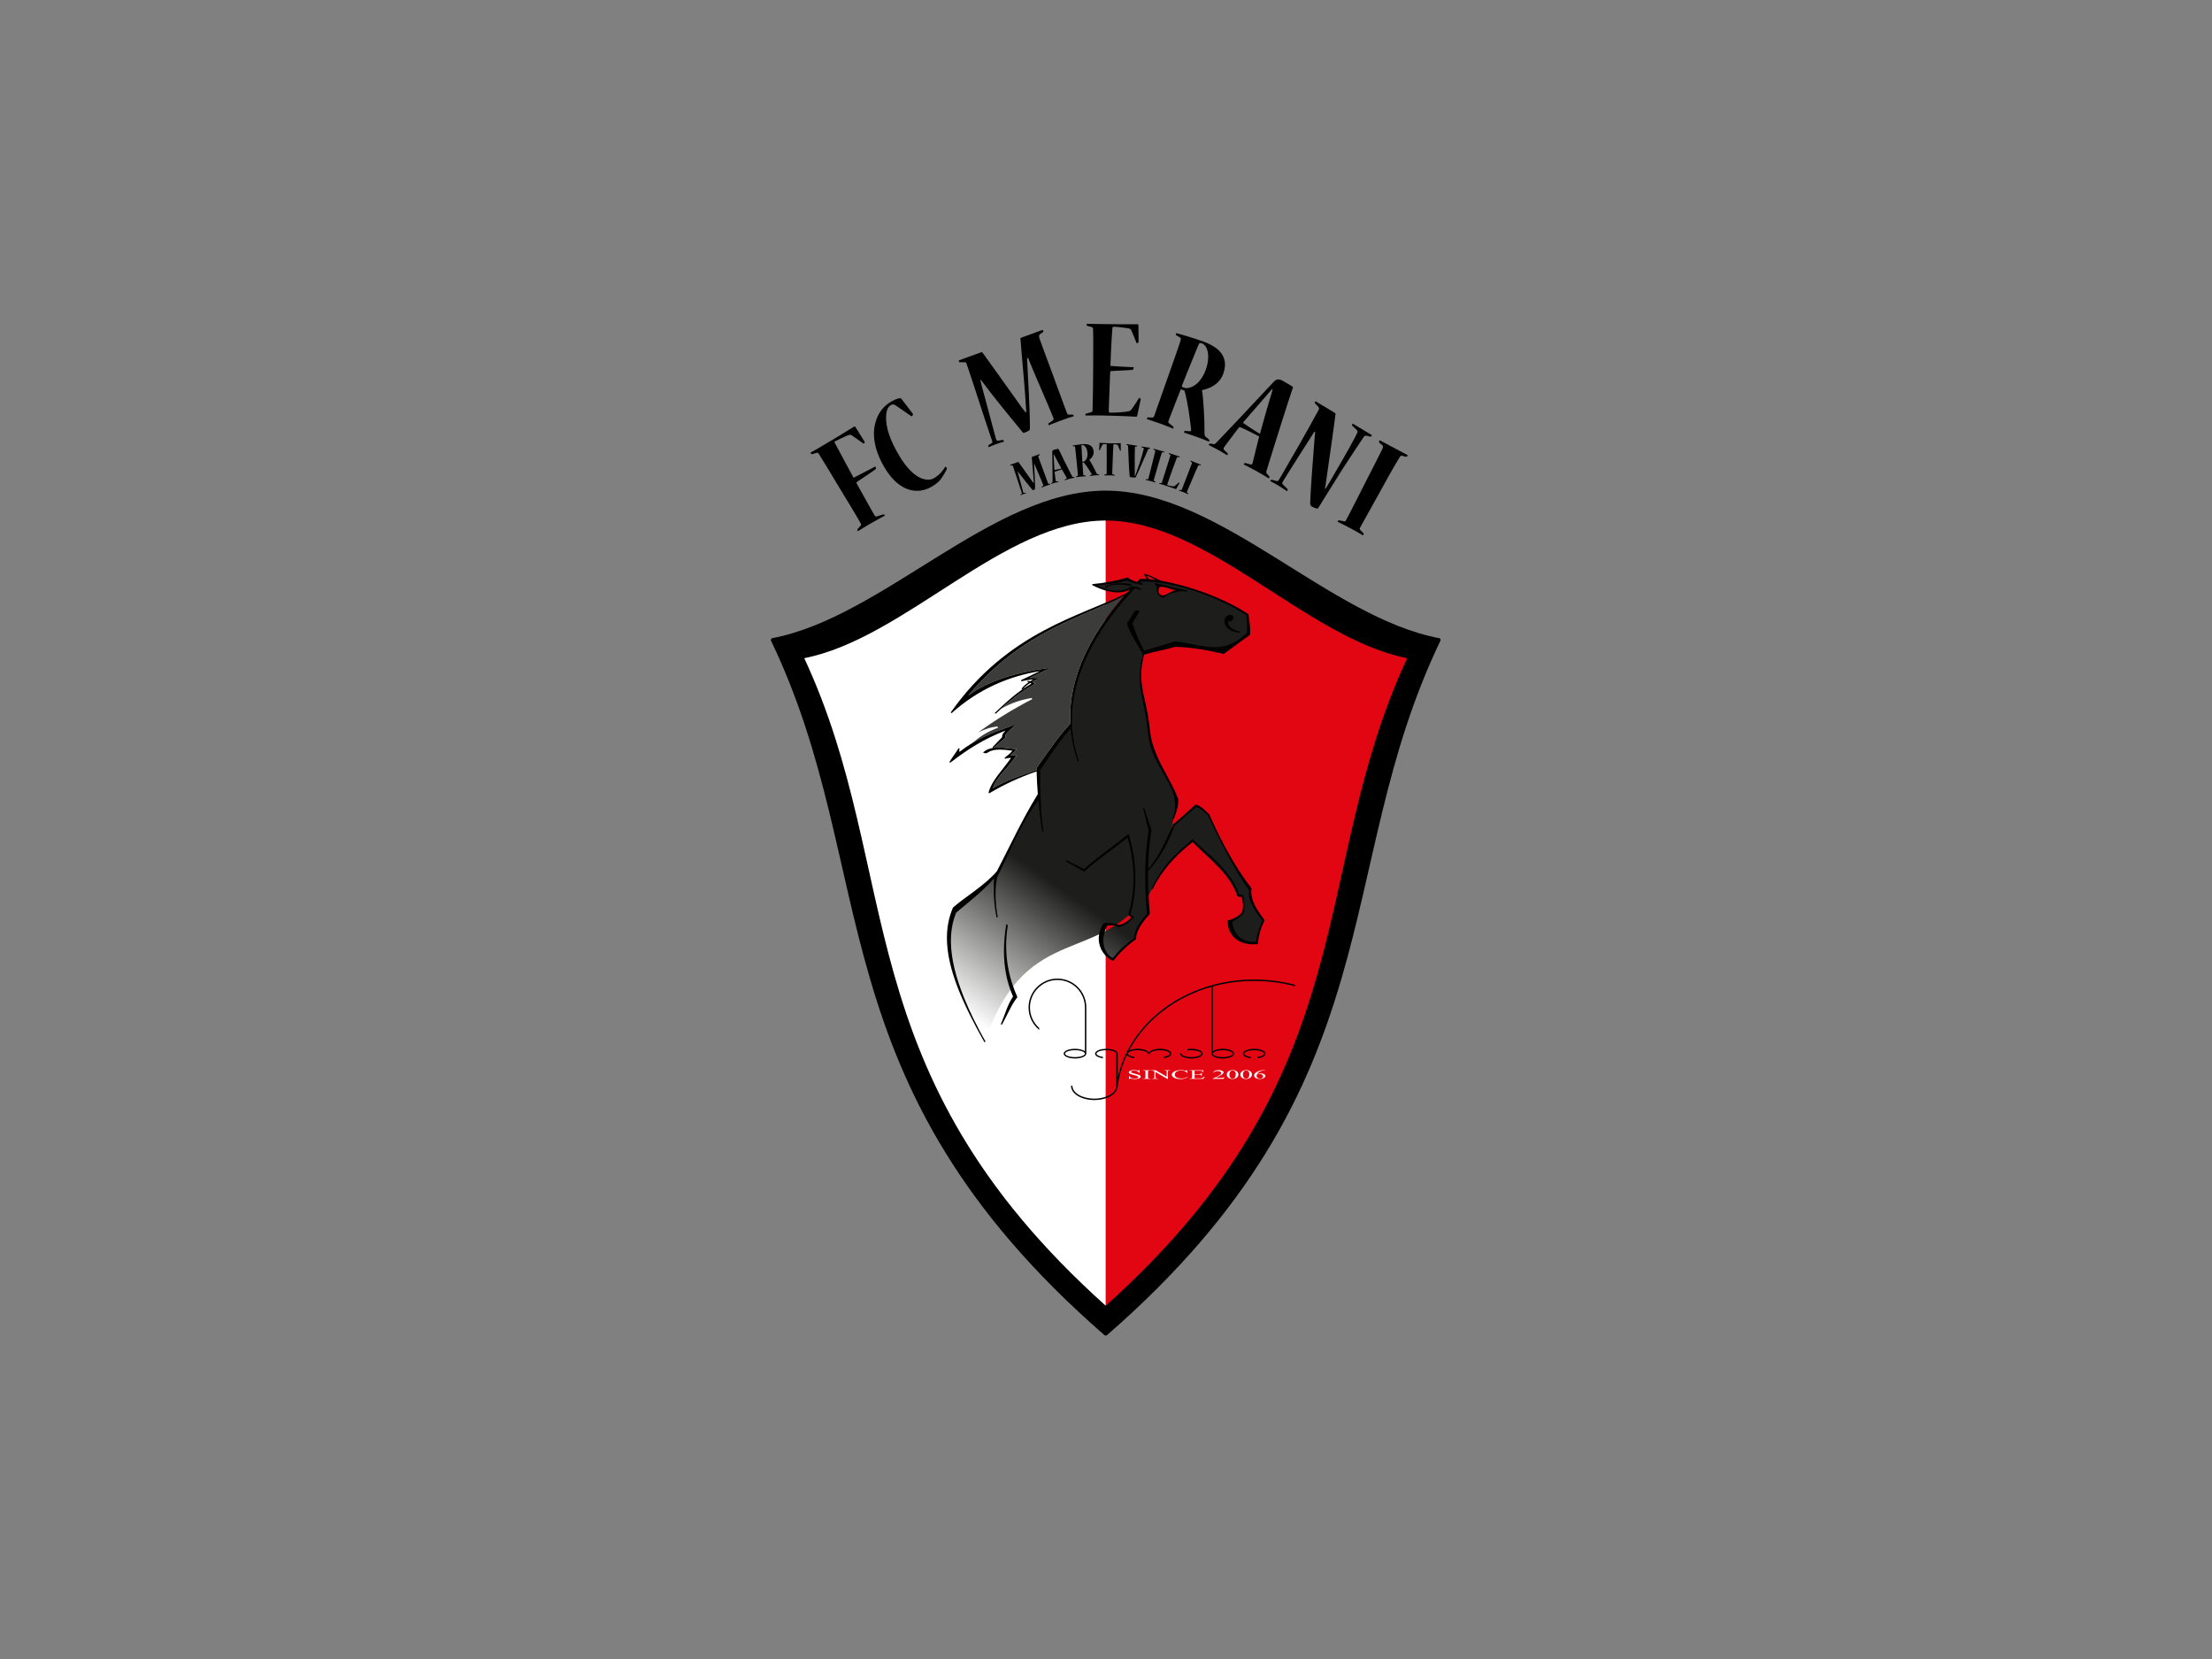 <?xml version="1.0" encoding="UTF-8" standalone="no"?>
<!-- Created with Inkscape (http://www.inkscape.org/) -->

<svg
   version="1.1"
   id="svg2"
   width="1066.667"
   height="800"
   viewBox="0 0 1066.667 800"
   sodipodi:docname="FC Merani Martvili.ai"
   xmlns:inkscape="http://www.inkscape.org/namespaces/inkscape"
   xmlns:sodipodi="http://sodipodi.sourceforge.net/DTD/sodipodi-0.dtd"
   xmlns="http://www.w3.org/2000/svg"
   xmlns:svg="http://www.w3.org/2000/svg">
  <rect x="0" y="0" width="1066.667" height="800" fill="#808080" stroke="none"/>
  <defs
     id="defs6">
    <clipPath
       clipPathUnits="userSpaceOnUse"
       id="clipPath16">
      <path
         d="M 0,600 H 800 V 0 H 0 Z"
         id="path14" />
    </clipPath>
    <linearGradient
       x1="0"
       y1="0"
       x2="1"
       y2="0"
       gradientUnits="userSpaceOnUse"
       gradientTransform="matrix(-100.476,-142.479,142.479,-100.476,457.682,369.978)"
       spreadMethod="pad"
       id="linearGradient166">
      <stop
         style="stop-opacity:1;stop-color:#1d1d1b"
         offset="0"
         id="stop158" />
      <stop
         style="stop-opacity:1;stop-color:#1d1d1b"
         offset="0.448"
         id="stop160" />
      <stop
         style="stop-opacity:1;stop-color:#1d1d1b"
         offset="0.671"
         id="stop162" />
      <stop
         style="stop-opacity:1;stop-color:#ffffff"
         offset="1"
         id="stop164" />
    </linearGradient>
    <clipPath
       clipPathUnits="userSpaceOnUse"
       id="clipPath176">
      <path
         d="M 0,600 H 800 V 0 H 0 Z"
         id="path174" />
    </clipPath>
  </defs>
  <sodipodi:namedview
     id="namedview4"
     pagecolor="#ffffff"
     bordercolor="#000000"
     borderopacity="0.25"
     inkscape:showpageshadow="2"
     inkscape:pageopacity="0.0"
     inkscape:pagecheckerboard="0"
     inkscape:deskcolor="#d1d1d1" />
  <g
     id="g8"
     inkscape:groupmode="layer"
     inkscape:label="FC Merani Martvili"
     transform="matrix(1.333,0,0,-1.333,0,800)">
    <g
       id="g10">
      <g
         id="g12"
         clip-path="url(#clipPath16)">
        <g
           id="g18"
           transform="translate(521.065,368.942)">
          <path
             d="m 0,0 c -0.094,0.186 -0.269,0.317 -0.472,0.356 -19.88,3.764 -39.737,17.046 -59.733,29.445 -20.002,12.385 -40.159,23.906 -60.859,23.917 -20.701,-0.011 -40.859,-11.532 -60.861,-23.917 -19.996,-12.399 -39.855,-25.681 -59.733,-29.445 -0.205,-0.039 -0.38,-0.17 -0.473,-0.356 -0.094,-0.184 -0.095,-0.402 -0.006,-0.591 40.054,-83.326 15.415,-159.679 120.634,-251.205 0.125,-0.108 0.281,-0.163 0.438,-0.163 0.156,0 0.312,0.055 0.438,0.163 C -15.408,-160.27 -40.047,-83.917 0.007,-0.591 0.095,-0.402 0.093,-0.184 0,0"
             style="fill:#000000;fill-opacity:1;fill-rule:nonzero;stroke:none"
             id="path20" />
        </g>
        <g
           id="g22"
           transform="translate(400.001,411.847)">
          <path
             d="M 0,0 V -284.052 C 95.055,-198.805 72.703,-127.88 109.055,-49.794 72.703,-42.681 37.012,0 0,0"
             style="fill:#e20613;fill-opacity:1;fill-rule:evenodd;stroke:none"
             id="path24" />
        </g>
        <g
           id="g26"
           transform="translate(400.001,127.795)">
          <path
             d="m 0,0 v 284.052 c -37.011,0 -72.704,-42.681 -109.056,-49.794 C -72.704,156.172 -95.056,85.247 0,0"
             style="fill:#ffffff;fill-opacity:1;fill-rule:evenodd;stroke:none"
             id="path28" />
        </g>
        <g
           id="g30"
           transform="translate(446.828,210.445)">
          <path
             d="m 0,0 c -0.095,-0.173 -0.236,-0.297 -0.421,-0.371 -0.185,-0.074 -0.364,-0.111 -0.537,-0.111 -0.36,0 -0.633,0.113 -0.813,0.341 -0.222,0.27 -0.332,0.619 -0.332,1.045 0,0.266 0.041,0.534 0.124,0.805 0.084,0.271 0.242,0.471 0.47,0.598 0.17,0.092 0.363,0.138 0.579,0.138 0.187,0 0.344,-0.024 0.476,-0.074 0.181,-0.074 0.33,-0.198 0.443,-0.375 C 0.143,1.76 0.221,1.465 0.221,1.111 0.221,0.633 0.146,0.262 0,0 m 0.416,2.233 c -0.396,0.243 -0.843,0.365 -1.34,0.365 -0.307,0 -0.602,-0.05 -0.89,-0.15 C -2.186,2.322 -2.481,2.133 -2.706,1.877 -2.929,1.621 -3.04,1.316 -3.04,0.963 c 0,-0.415 0.173,-0.769 0.521,-1.065 0.413,-0.351 0.928,-0.525 1.546,-0.525 0.314,0 0.639,0.057 0.977,0.172 0.335,0.112 0.612,0.297 0.829,0.548 0.218,0.251 0.325,0.556 0.325,0.917 0,0.515 -0.246,0.923 -0.742,1.223"
             style="fill:#ffffff;fill-opacity:1;fill-rule:nonzero;stroke:none"
             id="path32" />
        </g>
        <g
           id="g34"
           transform="translate(435.054,210.225)">
          <path
             d="M 0,0 C -0.154,-0.072 -0.313,-0.121 -0.479,-0.145 -0.645,-0.17 -0.912,-0.182 -1.278,-0.182 h -1.103 c -0.179,0 -0.301,0.009 -0.363,0.027 -0.065,0.017 -0.108,0.041 -0.134,0.071 -0.025,0.029 -0.039,0.113 -0.039,0.25 v 1.023 h 1.428 c 0.271,0 0.471,-0.014 0.602,-0.045 0.132,-0.031 0.226,-0.072 0.283,-0.126 0.044,-0.043 0.09,-0.139 0.132,-0.29 h 0.178 V 1.809 H -0.472 C -0.49,1.631 -0.581,1.508 -0.748,1.438 -0.873,1.385 -1.119,1.357 -1.489,1.357 h -1.428 v 1.227 h 1.782 c 0.322,0 0.547,-0.012 0.675,-0.034 C -0.299,2.518 -0.181,2.471 -0.099,2.41 -0.017,2.349 0.057,2.236 0.125,2.074 H 0.312 L 0.24,2.754 H -4.765 V 2.669 h 0.232 c 0.267,0 0.457,-0.03 0.573,-0.093 0.082,-0.045 0.123,-0.166 0.123,-0.363 V 0.195 c 0,-0.149 -0.018,-0.25 -0.053,-0.299 -0.039,-0.048 -0.107,-0.085 -0.211,-0.11 -0.136,-0.035 -0.283,-0.052 -0.432,-0.052 H -4.765 V -0.351 H 0.24 L 0.798,0.428 H 0.607 C 0.399,0.236 0.197,0.094 0,0"
             style="fill:#ffffff;fill-opacity:1;fill-rule:nonzero;stroke:none"
             id="path36" />
        </g>
        <g
           id="g38"
           transform="translate(451.731,210.445)">
          <path
             d="m 0,0 c -0.094,-0.173 -0.234,-0.297 -0.42,-0.371 -0.185,-0.074 -0.362,-0.111 -0.537,-0.111 -0.359,0 -0.633,0.113 -0.814,0.341 -0.22,0.27 -0.331,0.619 -0.331,1.045 0,0.266 0.041,0.534 0.124,0.805 0.084,0.271 0.242,0.471 0.471,0.598 0.169,0.092 0.362,0.138 0.58,0.138 0.185,0 0.342,-0.024 0.474,-0.074 0.182,-0.074 0.33,-0.198 0.444,-0.375 C 0.146,1.76 0.223,1.465 0.223,1.111 0.223,0.633 0.147,0.262 0,0 M 0.417,2.233 C 0.022,2.476 -0.425,2.598 -0.922,2.598 -1.23,2.598 -1.524,2.548 -1.813,2.448 -2.184,2.322 -2.48,2.133 -2.704,1.877 -2.928,1.621 -3.039,1.316 -3.039,0.963 c 0,-0.415 0.173,-0.769 0.521,-1.065 0.412,-0.351 0.928,-0.525 1.546,-0.525 0.314,0 0.639,0.057 0.976,0.172 0.337,0.112 0.613,0.297 0.83,0.548 0.218,0.251 0.325,0.556 0.325,0.917 0,0.515 -0.246,0.923 -0.742,1.223"
             style="fill:#ffffff;fill-opacity:1;fill-rule:nonzero;stroke:none"
             id="path40" />
        </g>
        <g
           id="g42"
           transform="translate(456.584,210.135)">
          <path
             d="m 0,0 c -0.217,-0.125 -0.464,-0.188 -0.743,-0.188 -0.233,0 -0.431,0.036 -0.594,0.108 -0.224,0.101 -0.392,0.236 -0.507,0.408 -0.112,0.172 -0.17,0.332 -0.17,0.479 0,0.125 0.032,0.292 0.087,0.499 0.273,0.08 0.477,0.133 0.615,0.157 0.142,0.024 0.269,0.037 0.39,0.037 0.401,0 0.708,-0.096 0.925,-0.286 C 0.222,1.022 0.329,0.797 0.329,0.535 0.329,0.304 0.22,0.125 0,0 m 0.693,1.442 c -0.326,0.17 -0.711,0.256 -1.154,0.256 -0.464,0 -0.926,-0.075 -1.384,-0.224 0.116,0.208 0.258,0.387 0.428,0.54 0.172,0.151 0.388,0.289 0.647,0.413 0.261,0.124 0.524,0.216 0.791,0.276 0.265,0.061 0.61,0.1 1.03,0.119 V 2.908 H 0.776 C 0.434,2.908 0.063,2.875 -0.331,2.808 -0.727,2.741 -1.143,2.609 -1.573,2.415 -2.007,2.223 -2.34,2 -2.572,1.75 -2.806,1.499 -2.922,1.234 -2.922,0.957 c 0,-0.436 0.303,-0.788 0.908,-1.062 0.311,-0.141 0.688,-0.211 1.131,-0.211 0.652,0 1.177,0.13 1.571,0.389 0.329,0.214 0.495,0.45 0.495,0.71 0,0.27 -0.164,0.488 -0.49,0.659"
             style="fill:#ffffff;fill-opacity:1;fill-rule:nonzero;stroke:none"
             id="path44" />
        </g>
        <g
           id="g46"
           transform="translate(442.558,210.311)">
          <path
             d="m 0,0 c -0.112,-0.036 -0.237,-0.062 -0.377,-0.073 -0.14,-0.012 -0.381,-0.02 -0.726,-0.02 h -1.695 c 0.198,0.087 0.695,0.337 1.489,0.752 0.53,0.277 0.913,0.538 1.149,0.785 0.154,0.157 0.231,0.315 0.231,0.471 0,0.22 -0.176,0.41 -0.53,0.572 -0.353,0.163 -0.793,0.244 -1.318,0.244 -0.495,0 -0.908,-0.076 -1.238,-0.226 C -3.347,2.353 -3.551,2.136 -3.631,1.854 h 0.179 c 0.121,0.172 0.307,0.303 0.561,0.392 0.253,0.09 0.54,0.134 0.861,0.134 0.35,0 0.652,-0.063 0.903,-0.19 0.253,-0.127 0.38,-0.289 0.38,-0.484 0,-0.26 -0.232,-0.543 -0.691,-0.855 C -1.896,0.54 -2.691,0.138 -3.816,-0.353 V -0.438 H 0.015 L 0.469,0.16 H 0.292 C 0.208,0.091 0.11,0.038 0,0"
             style="fill:#ffffff;fill-opacity:1;fill-rule:nonzero;stroke:none"
             id="path48" />
        </g>
        <g
           id="g50"
           transform="translate(428.537,210.135)">
          <path
             d="m 0,0 c -0.325,-0.088 -0.696,-0.129 -1.116,-0.129 -0.487,0 -0.918,0.053 -1.296,0.163 -0.378,0.111 -0.662,0.269 -0.849,0.474 -0.19,0.206 -0.283,0.449 -0.283,0.73 0,0.34 0.1,0.625 0.299,0.854 0.199,0.23 0.472,0.396 0.82,0.501 0.349,0.104 0.737,0.157 1.169,0.157 0.517,0 0.954,-0.069 1.322,-0.209 C 0.433,2.402 0.714,2.176 0.913,1.859 h 0.15 L 0.913,2.914 H 0.746 C 0.71,2.842 0.652,2.784 0.568,2.743 0.505,2.714 0.429,2.699 0.344,2.699 0.286,2.699 0.19,2.717 0.057,2.75 -0.399,2.859 -0.863,2.914 -1.333,2.914 -1.937,2.914 -2.491,2.843 -3.001,2.701 -3.51,2.559 -3.91,2.356 -4.2,2.097 -4.49,1.838 -4.637,1.553 -4.637,1.243 c 0,-0.384 0.222,-0.719 0.661,-1.003 0.59,-0.383 1.424,-0.572 2.499,-0.572 0.598,0 1.113,0.064 1.548,0.191 0.434,0.129 0.815,0.331 1.14,0.608 L 1.063,0.512 C 0.677,0.256 0.322,0.085 0,0"
             style="fill:#ffffff;fill-opacity:1;fill-rule:nonzero;stroke:none"
             id="path52" />
        </g>
        <g
           id="g54"
           transform="translate(411.978,211.315)">
          <path
             d="m 0,0 c -0.221,0.084 -0.636,0.203 -1.241,0.359 -0.744,0.191 -1.215,0.344 -1.412,0.457 -0.138,0.079 -0.205,0.165 -0.205,0.26 0,0.123 0.107,0.235 0.324,0.33 0.217,0.096 0.492,0.146 0.823,0.146 0.294,0 0.577,-0.037 0.853,-0.109 0.274,-0.07 0.486,-0.168 0.634,-0.291 C -0.075,1.031 0.027,0.867 0.086,0.66 H 0.262 V 1.734 H 0.086 C 0.054,1.663 0.011,1.615 -0.042,1.591 -0.093,1.568 -0.163,1.557 -0.246,1.557 c -0.073,0 -0.2,0.017 -0.379,0.056 -0.384,0.082 -0.751,0.121 -1.096,0.121 -0.551,0 -1.006,-0.08 -1.364,-0.241 -0.358,-0.161 -0.536,-0.352 -0.536,-0.576 0,-0.128 0.06,-0.245 0.181,-0.353 0.123,-0.107 0.298,-0.203 0.536,-0.293 0.234,-0.087 0.629,-0.207 1.183,-0.355 0.557,-0.149 0.896,-0.246 1.02,-0.292 0.185,-0.067 0.323,-0.14 0.411,-0.218 0.087,-0.078 0.13,-0.154 0.13,-0.23 0,-0.139 -0.114,-0.258 -0.345,-0.358 -0.233,-0.101 -0.549,-0.151 -0.947,-0.151 -0.345,0 -0.663,0.037 -0.949,0.11 -0.29,0.073 -0.503,0.165 -0.646,0.275 -0.14,0.112 -0.253,0.278 -0.336,0.501 h -0.176 v -1.065 h 0.176 c 0.024,0.073 0.057,0.12 0.104,0.143 0.049,0.023 0.109,0.033 0.189,0.033 0.082,0 0.28,-0.023 0.592,-0.072 0.31,-0.047 0.516,-0.075 0.615,-0.082 0.166,-0.015 0.343,-0.022 0.531,-0.022 0.601,0 1.091,0.086 1.474,0.256 0.381,0.171 0.572,0.373 0.572,0.608 0,0.123 -0.06,0.241 -0.18,0.354 C 0.395,-0.182 0.224,-0.082 0,0"
             style="fill:#ffffff;fill-opacity:1;fill-rule:nonzero;stroke:none"
             id="path56" />
        </g>
        <g
           id="g58"
           transform="translate(413.442,212.894)">
          <path
             d="M 0,0 H 0.23 C 0.385,0 0.531,-0.018 0.671,-0.054 0.77,-0.083 0.836,-0.115 0.868,-0.153 0.909,-0.202 0.929,-0.308 0.929,-0.464 V -2.471 C 0.929,-2.656 0.891,-2.774 0.814,-2.823 0.693,-2.897 0.498,-2.935 0.23,-2.935 H 0 V -3.02 h 2.782 v 0.085 H 2.548 c -0.154,0 -0.299,0.018 -0.438,0.055 -0.1,0.026 -0.167,0.061 -0.2,0.099 -0.04,0.05 -0.06,0.153 -0.06,0.31 v 2.007 c 0,0.186 0.039,0.303 0.119,0.352 C 2.091,-0.038 2.283,0 2.548,0 H 2.782 V 0.085 H 0 Z"
             style="fill:#ffffff;fill-opacity:1;fill-rule:nonzero;stroke:none"
             id="path60" />
        </g>
        <g
           id="g62"
           transform="translate(421.147,212.894)">
          <path
             d="m 0,0 h 0.225 c 0.254,0 0.441,-0.032 0.561,-0.097 0.086,-0.047 0.133,-0.166 0.133,-0.357 v -1.79 L -3.05,0.085 H -4.812 V 0 c 0.188,0 0.329,-0.008 0.422,-0.021 0.187,-0.029 0.329,-0.06 0.427,-0.094 0.097,-0.033 0.24,-0.103 0.43,-0.208 v -2.158 c 0,-0.174 -0.036,-0.287 -0.107,-0.334 -0.115,-0.081 -0.312,-0.12 -0.589,-0.12 H -4.453 V -3.02 h 2.26 v 0.085 h -0.229 c -0.252,0 -0.441,0.032 -0.561,0.096 -0.087,0.047 -0.129,0.166 -0.129,0.358 v 1.912 l 4.282,-2.5 h 0.172 v 2.615 c 0,0.176 0.034,0.287 0.104,0.335 C 1.56,-0.04 1.755,0 2.029,0 H 2.261 V 0.085 H 0 Z"
             style="fill:#ffffff;fill-opacity:1;fill-rule:nonzero;stroke:none"
             id="path64" />
        </g>
        <g
           id="g66"
           transform="translate(392.794,449.834)">
          <path
             d="m 0,0 c 1.61,0.025 3.598,0.053 5.584,0.019 4.348,-0.077 7.352,-0.192 9.337,-0.279 2.039,-0.09 3.004,-0.161 3.219,-0.164 0.268,-0.005 0.377,0.1 0.433,0.269 l 1.286,5.992 C 19.917,6.05 19.547,6.378 19.386,6.381 19.332,6.382 19.279,6.384 19.223,6.277 18.449,5.001 17.566,3.622 16.632,2.35 16.355,1.925 15.974,1.609 15.435,1.511 13.604,1.167 10.54,1.006 8.77,1.037 8.395,1.043 8.291,1.313 8.299,1.851 8.328,3.407 8.73,14.138 8.811,15.694 c 0.004,0.268 0.168,0.372 0.65,0.418 2.204,0.122 5.429,0.227 7.472,0.407 0.106,-0.003 0.384,0.476 0.389,0.852 0.002,0.053 0.004,0.107 -0.104,0.108 -1.449,0.026 -6.438,0.329 -8.316,0.468 0.027,1.449 0.391,9.926 0.724,13.678 0.004,0.269 0.062,0.429 0.491,0.475 0.751,0.041 4.557,-0.402 5.36,-0.576 0.426,-0.115 0.747,-0.228 0.954,-0.661 0.671,-1.57 1.343,-3.03 1.907,-4.597 0.052,-0.108 0.104,-0.109 0.158,-0.11 0.161,-0.003 0.597,0.258 0.599,0.418 l -0.057,5.961 c 0.004,0.268 -0.046,0.484 -0.314,0.488 -0.216,0.004 -1.29,-0.031 -3.436,0.007 -2.149,-0.016 -5.37,-0.013 -9.879,0.065 L 0.417,33.182 C 0.311,33.184 0.311,33.13 0.307,33.022 0.304,32.755 0.351,32.432 0.512,32.428 l 1.55,-0.402 C 2.489,31.912 2.593,31.641 2.636,31.05 2.762,29.062 2.646,19.398 2.666,17.358 2.684,15.317 2.53,3.455 2.451,2.006 2.44,1.417 2.223,1.259 1.845,1.158 L 0.12,0.705 C -0.097,0.655 -0.156,0.333 -0.159,0.119 -0.159,0.057 -0.161,0.002 0,0"
             style="fill:#000000;fill-opacity:1;fill-rule:nonzero;stroke:none"
             id="path68" />
        </g>
        <g
           id="g70"
           transform="translate(341.928,431.289)">
          <path
             d="M 0,0 C -0.358,-0.654 -1.342,-1.935 -1.765,-2.377 -2.188,-2.819 -3.024,-3.51 -4.039,-4.118 -6.247,-5.446 -11.247,-4.941 -16.5,3.8 c -3.595,5.983 -5.032,10.566 -4.879,14.479 0.082,1.741 0.467,3.288 1.709,4.034 0.369,0.221 0.774,0.276 1.068,0.204 0.295,-0.074 0.645,-0.24 0.904,-0.461 1.804,-1.231 3.637,-2.512 5.443,-3.743 0.073,-0.019 0.147,-0.037 0.193,-0.009 0.185,0.11 0.551,0.644 0.396,0.801 l -4.155,5.457 c -0.186,0.202 -0.314,0.313 -0.527,0.249 -1.122,-0.112 -2.327,-0.711 -3.431,-1.375 -1.685,-1.012 -3.045,-2.385 -4.022,-3.99 -0.491,-0.805 -0.886,-1.67 -1.178,-2.577 -1.252,-3.619 -1.16,-8.226 1.178,-13.556 0.525,-1.193 1.159,-2.423 1.919,-3.687 l 0.027,-0.046 c 5.336,-8.88 12.052,-9.739 17.161,-6.671 1.61,0.967 2.64,1.964 3.049,2.532 1.021,1.428 1.867,2.939 2.236,3.786 0.036,0.147 0.028,0.266 -0.029,0.358 C 0.369,-0.092 0.064,0.101 0,0"
             style="fill:#000000;fill-opacity:1;fill-rule:nonzero;stroke:none"
             id="path72" />
        </g>
        <g
           id="g74"
           transform="translate(319.577,414.077)">
          <path
             d="m 0,0 -1.45,-0.448 -0.863,-0.268 c -0.379,-0.095 -0.592,-0.156 -0.888,0.356 -0.824,1.321 -5.658,10.122 -6.49,11.563 -0.161,0.279 -0.002,0.433 0.389,0.721 1.872,1.267 4.675,3.071 6.539,4.457 0.186,0.108 0.037,0.58 -0.124,0.859 -0.026,0.047 -0.099,0.067 -0.147,0.039 -1.441,-0.831 -5.925,-3.049 -7.765,-4.05 -0.511,0.884 -5.197,9.645 -6.794,12.627 -0.135,0.234 -0.123,0.427 0.11,0.561 0.557,0.322 3.994,1.995 4.798,2.212 0.539,0.248 0.925,0.224 1.306,-0.115 1.475,-0.945 2.785,-1.924 4.167,-2.924 0.074,-0.02 0.121,0.007 0.166,0.035 0.094,0.053 0.358,0.454 0.278,0.593 l -3.327,5.332 c -0.16,0.28 -0.307,0.319 -0.54,0.184 -0.697,-0.402 -5.63,-3.561 -11.115,-6.728 -1.136,-0.717 -2.391,-1.442 -4.511,-2.604 -0.139,-0.08 -0.111,-0.127 -0.085,-0.173 0.16,-0.278 0.342,-0.484 0.508,-0.45 l 1.702,0.487 c 0.348,0.149 0.629,-0.123 0.79,-0.402 1.242,-1.938 6.672,-10.911 7.691,-12.678 1.068,-1.739 6.64,-10.857 7.433,-12.445 0.248,-0.538 0.184,-0.638 -0.089,-0.919 l -1.061,-1.17 c -0.112,-0.128 -0.043,-0.46 0.037,-0.599 0.058,-0.101 0.086,-0.148 0.179,-0.094 1.134,0.718 2.689,1.676 4.501,2.724 1.146,0.662 2.259,1.285 3.205,1.804 0.777,0.427 1.441,0.782 1.917,1.028 0.093,0.053 0.066,0.1 0.007,0.201 C 0.367,-0.098 0.166,0.034 0,0"
             style="fill:#000000;fill-opacity:1;fill-rule:nonzero;stroke:none"
             id="path76" />
        </g>
        <g
           id="g78"
           transform="translate(432.301,460.846)">
          <path
             d="m 0,0 c -1.575,-1.1 -3.112,-1.267 -4.013,-0.939 l -0.05,0.019 c -0.707,0.256 -0.838,0.362 -0.587,0.899 0.255,0.704 2.771,6.954 4.65,11.521 0.541,1.317 1.029,2.495 1.394,3.36 0.147,0.403 0.556,0.426 1.11,0.224 C 4.775,14.257 5.508,9.992 3.909,5.604 2.872,2.754 1.422,0.996 0,0 m 5.085,-20.361 c 0.073,0.203 0.134,0.523 -0.082,0.716 l -1.148,0.932 c -0.246,0.26 -0.406,0.606 -0.411,1.063 0.03,5.417 -0.4,12.715 -0.926,15.82 1.931,0.369 3.873,1.171 5.382,2.507 0.988,0.872 1.789,1.972 2.284,3.329 l 0.017,0.05 C 11.506,7.643 10.875,10.749 7.9,13.157 6.69,14.136 5.095,14.998 3.082,15.731 2.097,16.09 1.047,16.448 0,16.789 c -2.545,0.828 -5.079,1.56 -6.667,1.976 -0.152,0.054 -0.17,0.005 -0.188,-0.045 -0.074,-0.202 -0.102,-0.592 0.084,-0.717 l 1.318,-0.766 c 0.336,-0.178 0.376,-0.536 0.225,-1.11 C -5.512,15.031 -9.01,5.107 -9.764,3.04 c -0.934,-2.574 -4.255,-12.163 -5.026,-14.282 -0.109,-0.302 -0.302,-0.517 -0.691,-0.49 l -1.528,0.042 c -0.22,0.023 -0.363,-0.21 -0.436,-0.414 -0.041,-0.108 -0.059,-0.159 0.094,-0.213 1.008,-0.368 2.759,-0.891 4.625,-1.57 2.019,-0.735 3.716,-1.409 4.656,-1.809 0.082,-0.087 0.169,-0.005 0.19,0.054 0.093,0.252 0.135,0.523 0.002,0.629 l -1.464,1.16 c -0.316,0.229 -0.413,0.436 -0.211,0.991 0.571,1.564 3.384,8.824 4.42,11.36 0.254,-0.092 0.99,-0.418 1.16,-0.423 0.153,-0.054 0.217,-0.192 0.262,-0.38 1.094,-4.055 1.855,-9.816 2.308,-13.751 0.087,-0.546 -0.188,-0.674 -0.578,-0.647 l -1.611,0.129 c -0.17,0.004 -0.293,-0.179 -0.384,-0.43 -0.041,-0.111 -0.008,-0.179 0.093,-0.215 1.237,-0.404 2.544,-0.831 3.883,-1.304 0.264,-0.093 0.529,-0.188 0.795,-0.285 1.765,-0.643 3.31,-1.262 4.149,-1.625 0.102,-0.037 0.119,0.014 0.141,0.072"
             style="fill:#000000;fill-opacity:1;fill-rule:nonzero;stroke:none"
             id="path80" />
        </g>
        <g
           id="g82"
           transform="translate(455.07,443.631)">
          <path
             d="M 0,0 C -1.537,0.938 -4.322,2.767 -5.242,3.432 -5.311,3.53 -5.328,3.723 -5.248,3.864 -3.882,5.437 -1.965,7.638 0,9.895 c 1.45,1.666 2.927,3.363 4.227,4.86 0.17,0.228 0.385,0.467 0.652,0.739 0.087,0.09 0.18,0.182 0.279,0.278 L 5.3,15.695 C 5.2,15.074 5.065,14.719 4.952,14.292 L 4.879,14.058 C 3.227,8.75 1.36,1.819 0.722,-0.426 0.539,-0.327 0.292,-0.18 0,0 m 3.117,-14.706 c -0.114,0.125 -0.121,0.559 -0.063,0.772 0.475,1.573 1.108,3.629 1.825,5.938 1.109,3.577 2.426,7.763 3.679,11.711 1.696,5.345 3.28,10.256 4.096,12.629 0.007,0.119 -0.062,0.218 -0.223,0.369 -0.867,0.542 -2.013,1.239 -3.516,2.072 L 8.868,18.811 C 8.763,18.869 8.658,18.922 8.558,18.969 7.517,19.452 6.628,19.368 5.803,18.484 5.519,18.188 5.209,17.862 4.879,17.513 3.541,16.104 1.851,14.301 0,12.327 -5.133,6.85 -11.481,0.044 -14.869,-3.434 l -0.165,-0.167 c -0.603,-0.647 -0.818,-0.59 -1.326,-0.493 l -0.954,0.162 c -0.167,0.031 -0.422,-0.319 -0.474,-0.413 -0.03,-0.054 -0.056,-0.102 0.037,-0.154 0.926,-0.457 1.844,-0.91 2.882,-1.476 l 0.324,-0.178 c 1.128,-0.625 2.134,-1.244 3.329,-1.968 0.093,-0.052 0.141,-0.078 0.195,0.023 0.131,0.236 0.169,0.522 0.006,0.673 l -1.201,1.157 c -0.275,0.276 -0.386,0.521 0.152,1.267 1.125,1.586 3.665,4.842 5.118,6.799 C -6.769,2.006 -6.55,2.07 -6.41,1.991 -5.31,1.55 -1.725,-0.218 0,-1.137 0.163,-1.225 0.313,-1.305 0.439,-1.375 0.313,-1.864 0.162,-2.452 0,-3.095 -0.677,-5.769 -1.563,-9.41 -1.938,-10.982 -2.054,-11.409 -2.304,-11.64 -2.611,-11.53 l -2.019,0.566 c -0.166,0.031 -0.396,-0.272 -0.474,-0.412 -0.03,-0.056 -0.054,-0.103 0.037,-0.154 1.671,-0.864 3.153,-1.624 4.89,-2.587 L 0,-14.215 c 1.296,-0.724 2.531,-1.469 3.854,-2.26 0.095,-0.052 0.168,-0.031 0.198,0.024 0.132,0.235 0.166,0.521 0.006,0.672 z"
             style="fill:#000000;fill-opacity:1;fill-rule:nonzero;stroke:none"
             id="path84" />
        </g>
        <g
           id="g86"
           transform="translate(362.772,441.005)">
          <path
             d="m 0,0 -1.725,-0.286 c -0.372,-0.078 -0.564,0.138 -0.748,0.641 -0.733,2.647 -4.195,15.612 -5.293,19.726 -0.06,0.32 -0.216,1.063 -0.382,1.518 l 0.252,0.091 C -7.61,21.223 -7.157,20.76 -6.909,20.393 -3.61,15.881 3.681,6.995 7.245,2.693 7.352,2.56 7.488,2.497 7.64,2.552 7.993,2.68 8.346,2.809 8.73,3.006 9.671,3.404 9.786,3.562 9.8,4.309 9.844,9.524 9.185,21.852 8.87,27.737 8.876,28.194 8.825,28.804 8.788,29.534 l 0.403,0.147 C 9.325,29.157 9.596,28.571 9.797,28.017 11.509,23.783 16.323,12.91 18.273,8.021 18.402,7.668 18.431,7.278 18.114,7.049 L 16.596,6.04 C 16.463,5.935 16.454,5.645 16.527,5.443 c 0.041,-0.109 0.058,-0.159 0.209,-0.104 0.739,0.326 2.638,1.074 4.705,1.827 1.917,0.697 3.5,1.216 4.173,1.405 0.051,0.018 0.102,0.037 0.085,0.087 -0.041,0.109 -0.239,0.494 -0.357,0.508 L 23.916,9.16 c -0.392,-0.027 -0.564,0.138 -0.768,0.693 -1.041,2.706 -4.383,11.887 -5.061,13.752 -0.697,1.918 -4.343,11.618 -4.862,13.199 -0.152,0.574 -0.234,1.115 0.265,1.467 l 1.051,0.726 c 0.133,0.106 0.105,0.495 0.031,0.697 -0.037,0.101 -0.104,0.134 -0.206,0.097 L 6.548,36.945 C 6.396,36.89 6.382,36.77 6.387,36.6 6.847,30.313 8.122,17.237 8.339,12.403 8.354,11.894 8.478,11.082 8.486,10.115 L 8.184,10.005 C 7.551,10.802 7.196,11.303 6.88,11.702 4.39,15.25 -5.355,28.841 -7.316,31.556 c -0.105,0.132 -0.261,0.248 -0.463,0.174 l -8.071,-2.938 c -0.101,-0.035 -0.132,-0.104 -0.095,-0.205 0.073,-0.202 0.251,-0.537 0.471,-0.514 l 1.358,0.036 c 0.61,0.052 0.834,-0.095 0.963,-0.448 0.55,-1.514 3.995,-11.914 4.572,-13.818 0.598,-1.953 3.797,-11.53 4.683,-14.12 0.203,-0.556 0.155,-0.743 -0.179,-0.922 l -1.07,-0.675 c -0.15,-0.055 -0.123,-0.445 -0.048,-0.647 0.02,-0.058 0.039,-0.108 0.139,-0.071 0.639,0.288 1.629,0.707 2.486,1.018 1.109,0.404 1.987,0.665 2.862,0.928 0.152,0.054 0.133,0.105 0.093,0.214 C 0.33,-0.28 0.1,0.037 0,0"
             style="fill:#000000;fill-opacity:1;fill-rule:nonzero;stroke:none"
             id="path88" />
        </g>
        <g
           id="g90"
           transform="translate(509.182,435.528)">
          <path
             d="m 0,0 -10,5.318 c -0.095,0.05 -0.119,0.003 -0.17,-0.092 -0.203,-0.38 -0.184,-0.572 -0.066,-0.696 l 1.034,-0.914 c 0.47,-0.371 0.364,-0.802 0.135,-1.347 -0.255,-0.594 -4.828,-9.534 -6.493,-12.782 -0.474,-0.954 -2.026,-4.025 -3.54,-6.986 -1.383,-2.708 -2.733,-5.323 -3.201,-6.149 -0.177,-0.332 -0.274,-0.402 -0.655,-0.321 l -1.864,0.384 c -0.168,0.028 -0.392,-0.279 -0.467,-0.421 -0.03,-0.056 -0.055,-0.102 0.039,-0.153 0.974,-0.457 2.848,-1.392 4.791,-2.425 0.474,-0.252 0.93,-0.501 1.357,-0.741 1.335,-0.743 2.414,-1.386 2.954,-1.673 0.094,-0.05 0.119,-0.003 0.174,0.1 0.075,0.142 0.179,0.451 0.062,0.575 l -1.1,1.132 c -0.281,0.271 -0.396,0.514 -0.244,0.798 0.428,0.806 5.96,10.754 6.689,12.008 1.159,2.18 5.938,10.826 7.789,13.734 0.126,0.237 0.469,0.54 0.874,0.387 l 1.383,-0.372 c 0.215,-0.053 0.463,0.301 0.565,0.49 C 0.07,-0.098 0.096,-0.051 0,0"
             style="fill:#000000;fill-opacity:1;fill-rule:nonzero;stroke:none"
             id="path92" />
        </g>
        <g
           id="g94"
           transform="translate(490.082,437.199)">
          <path
             d="M 0,0 C 1.483,2.234 2.789,4.191 3.154,4.749 3.531,5.273 3.808,5.42 4.186,5.319 L 5.678,4.986 C 5.841,4.949 6.056,5.198 6.165,5.382 6.221,5.473 6.249,5.52 6.156,5.576 L 0,9.274 -0.653,9.667 C -0.746,9.723 -0.774,9.677 -0.856,9.538 -0.94,9.4 -1.059,9.097 -0.903,8.94 L 0,8.086 0.734,7.393 C 1.094,7.052 1.12,6.785 0.836,6.204 0.593,5.707 0.313,5.153 0,4.558 -2.419,-0.069 -6.699,-7.296 -9.166,-11.585 l -1.272,-2.117 -0.349,-0.165 c 0.185,0.828 0.314,1.564 0.37,2.283 0.748,5.312 3.116,21.55 3.459,24.726 -0.009,0.193 -0.046,0.341 -0.231,0.451 l -6.901,4.148 c -0.138,0.083 -0.166,0.036 -0.222,-0.055 -0.11,-0.184 -0.184,-0.516 -0.028,-0.672 l 1.113,-1.17 c 0.378,-0.415 0.395,-0.802 0.091,-1.308 -0.929,-1.758 -6.136,-11.155 -7.189,-12.903 -1.087,-1.811 -4.379,-7.624 -6.129,-10.618 -0.431,-0.735 -0.768,-1.3 -0.957,-1.595 -0.304,-0.506 -0.526,-0.56 -0.858,-0.487 l -1.721,0.471 c -0.044,0.011 -0.093,0.005 -0.143,-0.013 -0.138,-0.048 -0.289,-0.186 -0.389,-0.355 -0.034,-0.054 -0.062,-0.099 0.031,-0.155 l 0.358,-0.186 c 0.687,-0.361 1.579,-0.853 2.549,-1.436 0.385,-0.231 0.766,-0.467 1.13,-0.695 0.766,-0.484 1.448,-0.937 1.898,-1.249 0.093,-0.056 0.119,-0.01 0.153,0.044 0.138,0.229 0.183,0.515 0.121,0.617 l -1.722,1.722 c -0.294,0.24 -0.321,0.507 -0.045,0.968 2.544,4.232 8.211,13.039 10.486,16.62 0.332,0.551 0.554,0.92 0.959,1.49 L -14.3,6.657 c -0.036,-0.48 -0.148,-1.289 -0.185,-1.769 -0.501,-6.149 -1.466,-18.596 -1.646,-23.999 0.014,-0.708 0.281,-0.993 0.695,-1.242 0.37,-0.221 1.28,-0.581 1.782,-0.685 0.239,-0.018 0.34,0.047 0.424,0.185 1.233,1.951 7.537,12.13 8.717,13.988 C -3.467,-5.233 -1.627,-2.451 0,0"
             style="fill:#000000;fill-opacity:1;fill-rule:nonzero;stroke:none"
             id="path96" />
        </g>
        <g
           id="g98"
           transform="translate(382.568,430.339)">
          <path
             d="m 0,0 c -0.425,-0.081 -0.824,-0.152 -1.025,-0.182 -0.042,0.009 -0.093,0.054 -0.107,0.109 -0.068,1.266 -0.177,3.414 -0.264,5.045 -0.015,0.132 -0.017,0.286 -0.012,0.483 l 0.054,0.014 C -1.228,5.29 -1.176,5.167 -1.101,5.032 -0.764,4.362 -0.373,3.617 0,2.914 0.605,1.78 1.173,0.749 1.414,0.298 1.166,0.231 0.562,0.107 0,0 M 5.985,-2.756 5.811,-2.741 5.487,-2.714 C 5.43,-2.711 5.323,-2.604 5.285,-2.536 4.065,-0.159 1.164,5.658 0.341,7.421 0.313,7.453 0.271,7.461 0.194,7.459 L 0,7.418 C -0.319,7.348 -0.716,7.255 -1.194,7.126 L -1.212,7.122 C -1.667,7 -1.913,6.759 -1.906,6.294 c 0.014,-2.37 0.138,-8.211 0.124,-10.626 0.008,-0.31 -0.061,-0.347 -0.213,-0.446 l -0.279,-0.193 c -0.049,-0.031 -0.031,-0.181 -0.02,-0.218 0.005,-0.02 0.011,-0.04 0.047,-0.03 0.38,0.122 0.755,0.242 1.21,0.364 0.348,0.093 0.678,0.169 1.037,0.25 l 0.278,0.063 c 0.036,0.01 0.055,0.015 0.044,0.054 -0.024,0.091 -0.084,0.172 -0.163,0.17 H 0 -0.423 c -0.138,0.002 -0.224,0.037 -0.27,0.355 -0.104,0.673 -0.255,2.111 -0.366,2.957 -0.004,0.095 0.035,0.164 0.089,0.178 0.177,0.072 0.553,0.201 0.97,0.338 0.583,0.189 1.246,0.392 1.573,0.48 0.448,-0.795 1.381,-2.392 1.738,-2.996 0.074,-0.137 0.067,-0.255 -0.038,-0.302 L 2.629,-3.656 c -0.049,-0.033 -0.033,-0.165 -0.02,-0.22 0.005,-0.02 0.011,-0.04 0.047,-0.028 0.631,0.188 1.189,0.357 1.86,0.536 0.431,0.116 0.854,0.216 1.295,0.319 l 0.293,0.068 c 0.037,0.01 0.049,0.033 0.044,0.054 -0.025,0.091 -0.084,0.171 -0.163,0.171"
             style="fill:#000000;fill-opacity:1;fill-rule:nonzero;stroke:none"
             id="path100" />
        </g>
        <g
           id="g102"
           transform="translate(392.323,433.302)">
          <path
             d="m 0,0 c -0.168,-0.106 -0.332,-0.164 -0.474,-0.175 l -0.019,-0.001 c -0.26,-0.024 -0.32,-0.011 -0.318,0.197 -0.03,0.337 -0.231,4.148 -0.285,5.615 -0.011,0.149 0.114,0.218 0.321,0.236 C -0.512,5.894 -0.246,5.788 0,5.58 0.536,5.126 0.974,4.189 1.071,3.072 1.223,1.338 0.589,0.37 0,0 M 5.153,-4.776 4.651,-4.649 C 4.534,-4.604 4.434,-4.518 4.363,-4.374 3.572,-2.65 2.355,-0.399 1.729,0.507 2.652,1.173 3.409,2.22 3.297,3.492 V 3.511 C 3.148,5.208 2.116,6.193 0,6.193 -0.219,6.193 -0.447,6.183 -0.688,6.162 -1.806,6.063 -3.108,5.875 -3.944,5.733 L -4.23,5.683 C -4.286,5.678 -4.285,5.659 -4.283,5.64 -4.276,5.564 -4.228,5.438 -4.15,5.425 l 0.206,-0.019 0.325,-0.028 c 0.133,-0.008 0.199,-0.116 0.236,-0.32 0.071,-0.39 0.43,-4.055 0.498,-4.822 0.082,-0.955 0.449,-4.487 0.517,-5.274 0.011,-0.111 -0.02,-0.209 -0.147,-0.257 l -0.491,-0.213 c -0.073,-0.025 -0.084,-0.121 -0.077,-0.196 0.004,-0.04 0.006,-0.058 0.062,-0.054 0.374,0.033 1.006,0.126 1.7,0.186 0.508,0.045 0.967,0.076 1.321,0.095 0.166,0.01 0.31,0.016 0.423,0.02 0.038,-0.015 0.055,0.024 0.053,0.045 -0.009,0.094 -0.036,0.187 -0.093,0.2 L 0,-5.121 -0.253,-5.06 c -0.135,0.026 -0.196,0.078 -0.214,0.284 -0.051,0.58 -0.232,3.298 -0.277,4.255 0.092,0.01 0.376,0.015 0.43,0.038 0.055,0.005 0.097,-0.028 0.139,-0.081 0.057,-0.069 0.115,-0.14 0.175,-0.212 0.903,-1.12 1.91,-2.699 2.591,-3.809 0.107,-0.16 0.039,-0.242 -0.088,-0.29 L 1.973,-5.072 C 1.919,-5.097 1.906,-5.173 1.915,-5.267 c 0.004,-0.04 0.023,-0.057 0.062,-0.053 0.54,0.066 1.118,0.135 1.717,0.188 0.656,0.057 1.238,0.089 1.556,0.098 0.016,0.002 0.023,0.005 0.029,0.01 0.009,0.008 0.007,0.021 0.007,0.034 -0.002,0.013 -0.004,0.029 -0.007,0.044 -0.012,0.069 -0.048,0.146 -0.126,0.17"
             style="fill:#000000;fill-opacity:1;fill-rule:nonzero;stroke:none"
             id="path104" />
        </g>
        <g
           id="g106"
           transform="translate(405.269,439.832)">
          <path
             d="m 0,0 c -0.264,0.005 -1.693,-0.083 -3.703,-0.048 -2.349,0.041 -3.36,0.172 -3.661,0.177 -0.114,0.001 -0.133,-0.036 -0.134,-0.13 l -0.168,-2.383 -0.007,-0.095 c 0,-0.006 0.003,-0.014 0.007,-0.022 0.028,-0.043 0.131,-0.074 0.18,-0.075 0.019,0 0.037,0 0.057,0.037 l 0.916,1.901 c 0.079,0.167 0.154,0.186 0.324,0.221 0.3,0.051 1.073,0.094 1.259,0.09 0.018,-1.148 0.018,-4.417 0.024,-5.205 0.005,-0.734 0.01,-4.794 -0.02,-5.413 -0.004,-0.207 -0.023,-0.244 -0.156,-0.26 L -5.761,-11.4 c -0.056,-0.017 -0.077,-0.148 -0.079,-0.205 0,-0.021 0,-0.04 0.036,-0.041 0.321,0.012 1.016,0.02 1.767,0.006 0.827,-0.014 1.615,-0.047 2.01,-0.072 0.019,0 0.039,0.018 0.039,0.059 10e-4,0.111 -0.035,0.188 -0.073,0.188 l -0.671,0.182 c -0.132,0.039 -0.189,0.078 -0.185,0.266 0.006,0.375 0.149,4.225 0.185,5.202 0.043,1.427 0.173,4.544 0.246,5.444 0.244,-0.003 1.144,-0.094 1.348,-0.154 0.17,-0.04 0.225,-0.097 0.297,-0.288 l 0.756,-1.892 c 0.019,-0.037 0.038,-0.038 0.055,-0.038 0.058,-0.001 0.208,0.072 0.21,0.128 L 0.148,-0.153 C 0.15,-0.04 0.131,-0.002 0,0"
             style="fill:#000000;fill-opacity:1;fill-rule:nonzero;stroke:none"
             id="path108" />
        </g>
        <g
           id="g110"
           transform="translate(379.885,425.136)">
          <path
             d="m 0,0 -0.5,-0.002 c -0.136,-0.01 -0.197,0.048 -0.268,0.243 -0.365,0.947 -1.534,4.16 -1.771,4.813 -0.244,0.672 -1.521,4.066 -1.702,4.62 -0.053,0.201 -0.082,0.39 0.093,0.513 l 0.368,0.253 c 0.046,0.038 0.035,0.174 0.01,0.245 -0.012,0.036 -0.036,0.046 -0.071,0.034 L -6.58,9.722 c -0.052,-0.019 -0.057,-0.061 -0.055,-0.12 0.162,-2.2 0.608,-6.778 0.683,-8.469 0.006,-0.178 0.05,-0.462 0.053,-0.801 L -6.006,0.293 c -0.223,0.28 -0.345,0.455 -0.456,0.595 -0.872,1.242 -4.283,5.999 -4.968,6.947 -0.037,0.048 -0.091,0.088 -0.163,0.062 l -2.826,-1.028 c -0.034,-0.013 -0.045,-0.037 -0.033,-0.072 0.026,-0.07 0.09,-0.188 0.167,-0.18 l 0.474,0.014 c 0.213,0.017 0.292,-0.034 0.337,-0.159 0.193,-0.529 1.399,-4.169 1.6,-4.835 0.21,-0.684 1.33,-4.036 1.639,-4.942 0.072,-0.195 0.055,-0.259 -0.063,-0.323 l -0.372,-0.236 c -0.055,-0.019 -0.044,-0.156 -0.019,-0.227 0.007,-0.02 0.013,-0.037 0.05,-0.025 0.222,0.102 0.571,0.247 0.87,0.357 0.388,0.142 0.694,0.233 0.999,0.324 0.055,0.02 0.048,0.038 0.035,0.076 -0.02,0.053 -0.1,0.163 -0.135,0.151 l -0.604,-0.1 c -0.13,-0.027 -0.197,0.049 -0.261,0.225 -0.257,0.925 -1.47,5.463 -1.853,6.904 -0.02,0.112 -0.076,0.372 -0.135,0.53 l 0.09,0.032 c 0.1,-0.164 0.258,-0.325 0.344,-0.453 1.155,-1.579 3.707,-4.691 4.954,-6.196 0.037,-0.046 0.086,-0.068 0.138,-0.048 0.125,0.044 0.249,0.089 0.383,0.158 0.329,0.139 0.369,0.194 0.375,0.456 0.014,1.825 -0.216,6.139 -0.326,8.2 10e-4,0.16 -0.015,0.373 -0.03,0.629 l 0.142,0.051 c 0.047,-0.183 0.141,-0.388 0.212,-0.582 0.598,-1.482 2.285,-5.288 2.966,-6.999 0.046,-0.123 0.054,-0.26 -0.055,-0.34 l -0.532,-0.353 c -0.046,-0.037 -0.048,-0.138 -0.024,-0.209 0.014,-0.038 0.021,-0.056 0.073,-0.036 0.259,0.113 0.923,0.375 1.648,0.638 0.672,0.244 1.225,0.427 1.459,0.493 0.019,0.006 0.036,0.012 0.03,0.03 C 0.11,-0.14 0.042,-0.005 0,0"
             style="fill:#000000;fill-opacity:1;fill-rule:nonzero;stroke:none"
             id="path112" />
        </g>
        <g
           id="g114"
           transform="translate(430.724,433.524)">
          <path
             d="m 0,0 c -0.035,0.013 -0.042,-0.004 -0.056,-0.039 -0.056,-0.14 -0.042,-0.205 0.004,-0.244 l 0.393,-0.28 c 0.177,-0.113 0.156,-0.267 0.097,-0.464 -0.069,-0.217 -1.332,-3.496 -1.793,-4.688 -0.25,-0.669 -1.589,-4.181 -1.868,-4.819 -0.048,-0.122 -0.079,-0.149 -0.216,-0.134 l -0.634,0.062 -0.028,0.003 c -0.059,0.003 -0.127,-0.112 -0.147,-0.164 -0.009,-0.021 -0.016,-0.038 0.019,-0.052 l 0.156,-0.055 c 0.38,-0.136 0.98,-0.363 1.6,-0.613 0.715,-0.289 1.328,-0.577 1.589,-0.683 0.035,-0.014 0.042,0.003 0.058,0.04 0.02,0.054 0.045,0.165 0,0.203 l -0.425,0.353 c -0.106,0.085 -0.155,0.165 -0.113,0.27 0.118,0.296 1.68,3.962 1.888,4.425 0.324,0.801 1.671,3.985 2.209,5.066 0.036,0.086 0.144,0.204 0.29,0.166 l 0.496,-0.08 c 0.076,-0.01 0.149,0.123 0.177,0.192 0.007,0.017 0.014,0.035 -0.019,0.049 z"
             style="fill:#000000;fill-opacity:1;fill-rule:nonzero;stroke:none"
             id="path116" />
        </g>
        <g
           id="g118"
           transform="translate(420.265,436.293)">
          <path
             d="m 0,0 0.011,0.034 c 0.025,0.091 0.119,0.222 0.27,0.2 L 0.78,0.217 C 0.858,0.216 0.915,0.356 0.934,0.429 0.939,0.448 0.944,0.466 0.906,0.476 L 0,0.719 -2.921,1.501 C -2.958,1.511 -2.963,1.493 -2.972,1.457 -3.012,1.312 -2.989,1.247 -2.94,1.214 L -2.516,0.983 C -2.325,0.894 -2.329,0.739 -2.363,0.534 -2.404,0.311 -3.259,-3.097 -3.571,-4.335 -3.737,-5.03 -4.637,-8.678 -4.837,-9.346 -4.868,-9.467 -4.896,-9.501 -5.016,-9.506 h -0.017 l -0.666,-0.016 c -0.06,-0.004 -0.113,-0.126 -0.126,-0.181 -0.008,-0.02 -0.013,-0.039 0.024,-0.048 0.188,-0.041 0.462,-0.105 0.785,-0.183 0.315,-0.079 0.672,-0.17 1.039,-0.269 0.746,-0.197 1.388,-0.41 1.661,-0.483 0.037,-0.009 0.042,0.009 0.052,0.048 0.014,0.055 0.025,0.168 -0.024,0.201 l -0.466,0.3 c -0.116,0.07 -0.174,0.144 -0.144,0.253 0.083,0.308 1.186,4.136 1.335,4.622 C -1.342,-4.436 -0.408,-1.167 0,0"
             style="fill:#000000;fill-opacity:1;fill-rule:nonzero;stroke:none"
             id="path120" />
        </g>
        <g
           id="g122"
           transform="translate(415.336,437.604)">
          <path
             d="m 0,0 c 0.064,0.161 0.166,0.202 0.323,0.233 l 0.29,0.031 C 0.671,0.273 0.711,0.4 0.726,0.492 0.732,0.53 0.717,0.551 0.68,0.558 L -0.087,0.679 -2.309,1.03 C -2.346,1.037 -2.349,1.018 -2.355,0.981 -2.366,0.907 -2.353,0.751 -2.3,0.726 L -1.655,0.47 C -1.514,0.41 -1.527,0.317 -1.573,0.154 -2.394,-3.229 -3.71,-6.857 -4.545,-9.249 -4.603,-9.354 -4.637,-9.463 -4.682,-9.627 l -0.129,0.021 c -0.019,0.117 -0.015,0.269 -0.01,0.42 -0.042,2.492 -0.037,8.417 0.055,9.959 0.005,0.151 0.091,0.214 0.224,0.212 l 0.463,0.041 c 0.059,0.01 0.11,0.097 0.131,0.226 0.004,0.019 0.006,0.038 -0.031,0.043 l -3.786,0.6 C -7.803,1.901 -7.805,1.882 -7.812,1.846 -7.82,1.79 -7.825,1.638 -7.754,1.607 l 0.372,-0.172 c 0.091,-0.034 0.137,-0.098 0.139,-0.212 0.092,-2.9 0.337,-8.921 0.58,-11.106 0.011,-0.059 0.038,-0.121 0.131,-0.136 l 0.502,-0.079 c 1.375,-0.199 1.434,-0.189 1.623,0.161 0.636,1.223 3.364,7.546 4.32,9.735 z"
             style="fill:#000000;fill-opacity:1;fill-rule:nonzero;stroke:none"
             id="path124" />
        </g>
        <g
           id="g126"
           transform="translate(426.693,425.394)">
          <path
             d="m 0,0 c 0.005,0.019 -0.015,0.073 -0.043,0.122 -0.025,0.046 -0.06,0.089 -0.086,0.097 -0.017,0.006 -0.034,0.012 -0.059,-0.001 l -1.504,-1.229 c -0.166,-0.143 -0.337,-0.187 -0.576,-0.189 -0.504,0.026 -1.718,0.303 -2.005,0.396 -0.143,0.045 -0.225,0.093 -0.186,0.218 0.163,0.5 1.477,4.301 1.652,4.778 0.267,0.703 1.513,4.17 1.838,4.992 0.082,0.191 0.142,0.252 0.35,0.223 L -0.043,9.349 -0.006,9.346 C 0.029,9.334 0.1,9.43 0.134,9.537 0.141,9.555 0.145,9.573 0.11,9.585 l -0.153,0.049 -3.76,1.222 c -0.035,0.012 -0.043,-0.006 -0.048,-0.024 -0.035,-0.107 -0.045,-0.202 0.002,-0.238 l 0.406,-0.269 C -3.264,10.207 -3.264,10.088 -3.326,9.892 -3.499,9.236 -4.645,5.657 -4.864,4.979 -5.084,4.299 -6.187,0.785 -6.372,0.213 -6.39,0.159 -6.409,0.116 -6.429,0.082 -6.484,-0.009 -6.55,-0.036 -6.65,-0.032 L -7.209,0.01 c -0.06,-0.001 -0.13,-0.095 -0.152,-0.167 -0.007,-0.021 -0.014,-0.039 0.022,-0.051 0.376,-0.102 0.654,-0.182 0.91,-0.26 0.3,-0.091 0.567,-0.18 0.926,-0.295 2.018,-0.657 4.007,-1.342 4.115,-1.377 0.125,-0.041 0.179,0.003 0.215,0.052 l 1.13,2.014 z"
             style="fill:#000000;fill-opacity:1;fill-rule:nonzero;stroke:none"
             id="path128" />
        </g>
        <g
           id="g130"
           transform="translate(391.448,218.127)">
          <path
             d="m 0,0 c -0.652,-0.237 -1.562,-0.387 -2.569,-0.387 -1.006,0 -1.917,0.15 -2.568,0.387 -0.658,0.235 -1.027,0.567 -1.017,0.859 -0.01,0.296 0.359,0.626 1.017,0.862 0.651,0.237 1.562,0.387 2.568,0.387 1.007,0 1.917,-0.15 2.569,-0.387 C 0.657,1.485 1.027,1.155 1.019,0.859 1.027,0.567 0.657,0.235 0,0 m 1.53,0.857 c 0,0.001 10e-4,0.002 10e-4,0.002 v 16.62 0.088 0.001 c 0,5.768 -4.679,10.448 -10.449,10.448 -5.77,0 -10.448,-4.68 -10.448,-10.448 0,-3.201 1.44,-6.065 3.708,-7.983 l 0.146,-0.124 v 0.636 0.04 l -0.029,0.025 c -2.032,1.82 -3.312,4.465 -3.312,7.406 0.011,5.487 4.449,9.926 9.935,9.936 5.486,-0.01 9.925,-4.449 9.937,-9.935 0,-10e-4 -10e-4,-10e-4 -10e-4,-0.002 V 1.723 c -0.703,0.55 -2.052,0.888 -3.587,0.896 -2.226,-0.012 -4.065,-0.717 -4.098,-1.76 0.033,-1.041 1.872,-1.747 4.098,-1.759 2.225,0.012 4.061,0.718 4.099,1.757"
             style="fill:#000000;fill-opacity:1;fill-rule:nonzero;stroke:none"
             id="path132" />
        </g>
        <g
           id="g134"
           transform="translate(453.705,220.748)">
          <path
             d="m 0,0 c -2.227,-0.013 -4.064,-0.719 -4.099,-1.762 0.022,-0.824 1.183,-1.425 2.75,-1.663 0.004,-0.001 0.009,-0.001 0.013,-0.001 0.021,0 0.042,0.008 0.058,0.022 0.02,0.017 0.032,0.042 0.032,0.067 v 0.331 c 0,0.045 -0.034,0.083 -0.079,0.088 -1.362,0.184 -2.288,0.7 -2.262,1.156 -0.008,0.296 0.361,0.626 1.018,0.863 0.653,0.237 1.564,0.386 2.569,0.386 1.006,0 1.917,-0.149 2.568,-0.386 C 3.227,-1.136 3.595,-1.466 3.586,-1.762 3.614,-2.218 2.687,-2.734 1.325,-2.918 1.279,-2.923 1.247,-2.961 1.247,-3.006 v -0.331 c 0,-0.025 0.013,-0.05 0.031,-0.067 C 1.299,-3.42 1.324,-3.428 1.35,-3.425 2.916,-3.187 4.078,-2.586 4.1,-1.762 4.064,-0.719 2.226,-0.013 0,0"
             style="fill:#000000;fill-opacity:1;fill-rule:nonzero;stroke:none"
             id="path136" />
        </g>
        <g
           id="g138"
           transform="translate(430.983,220.746)">
          <path
             d="M 0,0 C -0.473,0 -0.928,-0.033 -1.35,-0.095 -1.395,-0.1 -1.427,-0.138 -1.427,-0.183 v -0.329 c 0,-0.027 0.011,-0.052 0.03,-0.069 0.02,-0.017 0.045,-0.023 0.072,-0.021 0.409,0.058 0.857,0.091 1.325,0.091 1.005,0 1.915,-0.15 2.567,-0.387 C 3.226,-1.134 3.595,-1.464 3.586,-1.76 3.595,-2.054 3.226,-2.384 2.567,-2.619 1.915,-2.856 1.005,-3.006 0,-3.006 c -1.008,0 -1.917,0.15 -2.569,0.387 -0.658,0.235 -1.028,0.565 -1.018,0.859 0,0.025 -0.01,0.047 -0.026,0.065 -0.018,0.016 -0.04,0.026 -0.064,0.026 H -4.01 c -0.023,0 -0.047,-0.01 -0.064,-0.026 C -4.09,-1.713 -4.1,-1.735 -4.1,-1.76 -4.064,-2.801 -2.228,-3.507 0,-3.52 2.227,-3.507 4.064,-2.801 4.098,-1.76 4.064,-0.717 2.227,-0.012 0,0"
             style="fill:#000000;fill-opacity:1;fill-rule:nonzero;stroke:none"
             id="path140" />
        </g>
        <g
           id="g142"
           transform="translate(438.757,218.986)">
          <path
             d="m 0,0 c -0.008,0.296 0.361,0.626 1.02,0.861 0.65,0.238 1.562,0.388 2.567,0.388 1.006,0 1.917,-0.15 2.568,-0.388 C 6.813,0.626 7.183,0.296 7.174,0 7.183,-0.292 6.813,-0.624 6.155,-0.859 5.504,-1.097 4.593,-1.246 3.587,-1.246 2.582,-1.246 1.67,-1.097 1.02,-0.859 0.361,-0.624 -0.008,-0.292 0,0 m 29.675,24.921 c -4.658,1.237 -9.604,1.901 -14.726,1.901 -24.591,0 -45.053,-15.336 -49.366,-35.586 V -10e-4 0 C -34.451,1.043 -36.29,1.749 -38.516,1.762 -40.742,1.749 -42.58,1.043 -42.615,0 c 0.022,-0.824 1.183,-1.425 2.749,-1.663 0.004,-10e-4 0.009,-10e-4 0.012,-10e-4 0.022,0 0.043,0.008 0.059,0.021 0.021,0.018 0.031,0.042 0.031,0.068 v 0.331 c 0,0.045 -0.032,0.083 -0.077,0.088 -1.361,0.183 -2.288,0.7 -2.262,1.156 -0.009,0.296 0.36,0.626 1.018,0.862 0.652,0.238 1.563,0.387 2.569,0.387 1.004,0 1.916,-0.149 2.569,-0.387 0.655,-0.236 1.025,-0.565 1.017,-0.861 0,0 -10e-4,0 -10e-4,-0.001 v -11.688 c 0,0 10e-4,0 10e-4,0 -0.009,-2.492 -3.523,-4.583 -7.929,-4.587 -4.409,0.004 -7.923,2.096 -7.931,4.587 0,0.024 -0.01,0.047 -0.025,0.065 -0.019,0.016 -0.041,0.025 -0.065,0.025 h -0.334 c -0.023,0 -0.047,-0.009 -0.062,-0.025 -0.018,-0.018 -0.028,-0.041 -0.028,-0.065 0.015,-2.856 3.81,-5.096 8.445,-5.1 4.627,0.004 8.415,2.236 8.44,5.087 0,0.001 0.002,0.002 0.002,0.002 0.524,3.926 1.666,7.688 3.328,11.219 0.367,-0.576 1.344,-0.995 2.585,-1.183 0.004,-10e-4 0.009,-10e-4 0.013,-10e-4 0.021,0 0.043,0.008 0.058,0.021 0.02,0.018 0.032,0.042 0.032,0.068 v 0.331 c 0,0.045 -0.034,0.083 -0.078,0.088 -1.362,0.183 -2.29,0.7 -2.263,1.156 -0.007,0.296 0.361,0.626 1.018,0.862 0.652,0.238 1.562,0.387 2.568,0.387 1.006,0 1.917,-0.149 2.569,-0.387 0.658,-0.236 1.027,-0.566 1.018,-0.862 0,-0.022 0.009,-0.045 0.027,-0.063 0.017,-0.015 0.039,-0.025 0.063,-0.025 h 0.334 0.001 0.333 c 0.024,0 0.046,0.01 0.064,0.025 0.017,0.018 0.025,0.041 0.025,0.064 -0.008,0.296 0.361,0.626 1.018,0.861 0.652,0.238 1.562,0.386 2.569,0.386 1.006,0 1.916,-0.148 2.569,-0.386 0.657,-0.235 1.027,-0.565 1.017,-0.861 0.028,-0.458 -0.899,-0.975 -2.262,-1.156 -0.044,-0.006 -0.077,-0.045 -0.077,-0.089 v -0.33 c 0,-0.027 0.013,-0.051 0.032,-0.069 0.016,-0.013 0.036,-0.021 0.057,-0.021 0.005,0 0.01,10e-4 0.014,0.002 1.566,0.237 2.726,0.837 2.748,1.663 -0.033,1.041 -1.872,1.748 -4.098,1.761 -1.96,-0.012 -3.617,-0.561 -4.01,-1.403 -0.393,0.842 -2.049,1.391 -4.011,1.403 -1.247,-0.008 -2.371,-0.233 -3.125,-0.612 5.764,10.866 16.542,19.288 29.768,23.034 L -0.513,0 C -0.477,-1.041 1.36,-1.747 3.587,-1.76 5.813,-1.747 7.651,-1.041 7.686,0 7.651,1.043 5.813,1.748 3.587,1.76 2.052,1.752 0.701,1.414 0,0.863 v 23.465 c 4.718,1.287 9.739,1.983 14.949,1.983 5.11,0 10.04,-0.668 14.68,-1.91 0.025,-0.006 0.056,-0.001 0.077,0.017 0.022,0.017 0.035,0.043 0.035,0.07 v 0.347 c 0,0.04 -0.027,0.075 -0.066,0.086"
             style="fill:#000000;fill-opacity:1;fill-rule:nonzero;stroke:none"
             id="path144" />
        </g>
      </g>
    </g>
    <g
       id="g146">
      <g
         id="g148">
        <g
           id="g154">
          <g
             id="g156">
            <path
               d="m 395.965,388.516 c 5.13,-2.603 9.861,-3.291 13.42,-0.62 v 0 c 1.26,-0.115 2.162,-0.308 3.291,-0.989 v 0 c -0.806,0.486 -1.479,0.584 -2.257,0.642 v 0 c -19.943,-21.202 -27.195,-42.835 -20.38,-62.704 v 0 c -1.404,4.076 -2.25,8.164 -2.558,12.263 v 0 c -4.572,-4.957 -7.385,-9.723 -11.411,-15.396 v 0 c 0.137,-7.595 0.012,-14.668 1.16,-22.263 v 0 c -0.596,3.937 -1.081,7.878 -1.429,11.817 v 0 c -7.006,-9.065 -10.371,-18.762 -15.23,-28.289 v 0 c -1.073,-4.746 -0.623,-10.391 0.144,-14.533 v 0 c -0.933,4.521 -1.192,9.401 -0.841,14.575 v 0 c -4.297,-5.097 -9.677,-9.028 -14.153,-12.89 v 0 c -4.968,-11.776 -0.005,-28.016 10.53,-46.758 v 0 c 2.808,8.183 5.987,14.251 9.423,18.883 v 0 c -2.611,7.348 -2.771,15.162 -1.471,23.301 v 0 l 0.136,-0.321 c -1.238,-7.754 -0.474,-15.101 1.997,-22.111 v 0 c 9.424,12.095 20.697,13.927 31.525,19.162 v 0 c 0.235,1.219 0.726,2.477 1.525,3.736 v 0 c 1.263,0.148 3.053,-0.037 4.422,-0.396 v 0 c 1.583,1.04 3.146,2.215 4.682,3.564 v 0 l -0.094,0.075 c 2.677,8.803 2.493,18.329 -0.336,28.253 v 0 c -5.306,-4.14 -10.843,-7.965 -15.917,-12.421 v 0 l -6.315,3.62 c 2.103,-1.207 4.211,-2.034 6.315,-3.241 v 0 c 5.074,4.455 10.759,8.449 16.064,12.59 v 0 c 2.829,-9.926 3.103,-19.948 0.425,-28.749 v 0 c 0.379,-0.294 0.911,-0.684 1.29,-0.978 v 0 c -2.09,-2.123 -3.371,-2.92 -5.25,-3.357 v 0 c -0.361,0.213 -0.748,0.361 -1.144,0.46 v 0 c -1.376,-0.889 -2.766,-1.682 -4.166,-2.405 v 0 c -1.35,-4.54 0.485,-8.583 3.265,-9.73 v 0 c 2.249,2.807 4.581,5.043 7.894,7.347 v 0 c -0.021,2.509 1.378,5.258 4.612,8.777 v 0 c -0.809,9.91 -1.033,20.066 0.632,30.424 v 0 c -0.856,2.582 -1.166,5.186 -2.021,7.769 v 0 l 2.567,-7.748 c -0.803,-5.005 -1.156,-9.927 -1.217,-14.797 v 0 c -0.037,-3.117 0.044,-6.213 0.207,-9.295 v 0 l 1.457,2.85 c 0.422,0.844 0.864,1.656 1.321,2.441 v 0 c 0.106,0.189 0.211,0.373 0.315,0.555 v 0 c -0.101,-0.177 -0.203,-0.356 -0.306,-0.539 v 0 c 0,0 0,-10e-4 0,-10e-4 v 0 c 3.851,6.606 8.797,11.214 13.382,14.733 v 0 c 7.218,-7.278 13.413,-11.384 16.415,-19.828 v 0 l 1.435,-0.121 c 0.765,-2.129 0.693,-4.802 0.157,-5.815 v 0 c -0.948,-1.547 -3.852,-2.805 -5.144,-3.087 v 0 c 0.082,-6.584 5.701,-8.655 10.468,-8.147 v 0 c 0.366,3.448 1.076,5.667 2.407,8.382 v 0 c -1.389,2.091 -5.461,6.753 -4.674,11.469 v 0 c -6.083,7.861 -11.031,17.177 -15.289,26.765 v 0 c -1.439,1.176 -2.586,2.859 -4.655,3.437 v 0 c -1.603,-1.402 -5.254,-4.867 -7.983,-7.034 v 0 c -0.15,-0.118 -0.813,-1.797 -1.879,-4.147 v 0 c 1.214,2.919 1.707,5.232 1.721,6.397 v 0 c 0.972,2.421 1.114,4.994 0.668,6.797 v 0 c -0.337,4.583 -5.38,10.811 -7.671,16.465 v 0 c -2.404,5.932 -1.71,8.322 -2.848,14.511 v 0 c -1.386,7.543 -3.473,12.458 -0.897,21.653 v 0 c -1.825,3.295 -4.656,7.452 -5.808,10.969 v 0 c 0.855,1.431 2.006,3.137 2.862,4.569 v 0 c 0.454,0.116 0.855,0.079 1.218,-0.065 v 0 l -2.566,-4.293 c 1.152,-3.518 2.594,-6.94 4.421,-10.232 v 0 l 11.327,3.452 c 10.449,-1.29 16.974,-5.379 26.149,3.073 v 0 c 0.204,2.072 0.101,4.33 -0.255,6.737 v 0 c -11.663,7.708 -28.839,12.758 -38.305,12.241 v 0 l -0.795,-0.815 c 0.441,-0.123 0.886,-0.226 1.338,-0.312 v 0 c -1.939,0.369 -3.818,0.477 -5.532,1.576 v 0 c -3.975,-1.254 -7.481,-1.492 -11.79,-1.903 m 22.941,-0.39 -0.383,0.065 c -0.214,0.205 -0.388,0.409 -0.558,0.815 v 0 c 3.794,-0.979 7.576,-1.884 11.306,-2.646 v 0 l -0.902,0.154 c -2.086,0.142 -6.074,-0.921 -7.461,-2.375 v 0 c -2.151,0.402 -2.637,2.59 -2.002,3.987 m -9.827,0.463 c -0.077,-0.105 -0.213,-0.142 -0.399,-0.126 v 0 c -1.302,0.342 -4.648,0.729 -6.95,0.054 v 0 c 2.41,0.729 6.038,0.416 7.349,0.072 m -7.442,-0.1 c -10e-4,0 -10e-4,0 -0.002,0 v 0 c 0.001,0 0.001,0 0.002,0 m 41.525,-13.127 c -0.06,1.982 2.133,2.7 2.75,1.671 v 0 c 0.348,-0.578 -0.246,-1.718 -1.731,-1.338 v 0 c -0.842,-1.783 1.518,-3.727 4.18,-4.217 v 0 c -3.7,0.415 -5.152,2.333 -5.199,3.884 m -11.763,-79.084 c -4.507,-4.126 -7.262,-6.207 -10.222,-10.296 v 0 c 2.96,4.091 5.715,6.171 10.222,10.296 m -13.313,-15.192 c 10e-4,0.002 0.002,0.002 0.002,0.003 v 0 c -0.001,-10e-4 -0.001,-10e-4 -0.002,-0.003 m 0,0 c 0,0 0,0 0,-0.001 v 0 c 0,0 0,0.001 0,0.001 v 0 c 0,0 0,0 0,0 m -0.004,-0.006 c 0.002,0.001 0.003,0.004 0.004,0.005 v 0 c -0.001,-0.002 -0.002,-0.003 -0.004,-0.005"
               style="fill:url(#linearGradient166);stroke:none"
               id="path168" />
          </g>
        </g>
      </g>
    </g>
    <g
       id="g170">
      <g
         id="g172"
         clip-path="url(#clipPath176)">
        <g
           id="g178"
           transform="translate(367.327,326.871)">
          <path
             d="M 0,0 0.332,-0.058 0.147,-0.343 c -2.686,-4.11 -6.939,-7.386 -8.291,-11.522 5.146,2.951 9.654,4.458 15.815,6.56 l -0.017,0.741 0.043,0.061 c 4.005,5.643 7.597,11.047 12.156,16.003 -0.037,0.747 -0.054,1.493 -0.054,2.241 0,14.587 6.753,29.28 19.614,44.039 C 24.105,49.716 2.706,45.208 -17.062,21.662 c 7.333,5.424 17.628,8.407 28.616,9.901 l 0.127,-0.424 -6.674,-3.172 c 0.492,0.06 0.967,0.094 1.47,0.094 0.407,0 0.831,-0.02 1.299,-0.067 l 0.09,-0.417 C 7.29,27.247 6.688,26.968 6.042,26.615 6.359,26.497 6.653,26.353 6.905,26.173 L 7.192,25.968 6.884,25.795 c -4.286,-2.392 -8.262,-5.479 -12.078,-8.928 3.823,2.236 7.506,3.309 11.117,3.913 l 0.14,-0.419 C -0.815,16.785 -7.329,12.815 -13.411,8.368 c 2.704,1.3 5.035,1.998 7.016,2.074 l 0.085,-0.433 c -4.086,-1.497 -6.851,-3.445 -9.269,-5.529 4.561,2.769 8.584,4.102 14.786,6.471 L -0.54,10.6 C -1.633,9.315 -3.713,7.87 -3.649,7.035 -3.648,6.912 -3.616,6.805 -3.526,6.685 L -3.399,6.516 -7.853,2.762 -7.871,2.745 c 0.519,0.065 1.089,0.097 1.725,0.097 1.569,0 3.539,-0.193 6.154,-0.553 L 0.382,2.239 0.157,1.934 C -0.514,1.036 -1.282,0.597 -1.909,0.027 c 0.314,0.039 0.614,0.06 0.908,0.06 C -0.663,0.087 -0.334,0.06 0,0"
             style="fill:#3c3c3b;fill-opacity:1;fill-rule:nonzero;stroke:none"
             id="path180" />
        </g>
        <g
           id="g182"
           transform="translate(415.606,390.628)">
          <path
             d="M 0,0 C -0.389,0.408 -0.528,0.827 -0.846,1.283 0.512,0.881 1.506,0.251 2.585,-0.293 1.688,-0.169 0.822,-0.069 0,0 m -39.312,-68.985 c 3.905,5.509 6.672,10.148 11.006,14.931 0.34,-3.944 1.177,-7.879 2.527,-11.802 0.018,-0.056 0.06,-0.103 0.112,-0.129 0.031,-0.015 0.065,-0.022 0.1,-0.022 0.024,0 0.048,0.004 0.072,0.011 0.057,0.02 0.101,0.06 0.129,0.115 0.013,0.029 0.021,0.062 0.021,0.094 10e-4,0.026 -0.003,0.051 -0.011,0.076 -1.665,4.849 -2.485,9.801 -2.485,14.827 -10e-4,15.447 7.761,31.617 22.743,47.571 0.717,-0.059 1.325,-0.161 2.053,-0.6 0.05,-0.03 0.109,-0.04 0.168,-0.025 0.058,0.014 0.107,0.05 0.139,0.103 0.021,0.034 0.032,0.073 0.032,0.113 0,0.018 -0.002,0.037 -0.007,0.055 -0.015,0.058 -0.051,0.106 -0.101,0.137 -1.159,0.701 -2.116,0.906 -3.386,1.021 l -0.155,-0.044 c -1.524,-1.14 -3.257,-1.652 -5.167,-1.653 -2.236,-10e-4 -4.711,0.709 -7.311,1.946 3.919,0.366 7.232,0.649 10.95,1.806 1.751,-1.082 3.636,-1.189 5.522,-1.551 0.058,-0.012 0.118,10e-4 0.167,0.035 0.049,0.033 0.082,0.083 0.094,0.142 0.003,0.015 0.004,0.03 0.004,0.045 0,0.044 -0.013,0.086 -0.038,0.124 -0.033,0.048 -0.085,0.082 -0.144,0.093 -0.319,0.061 -0.635,0.134 -0.948,0.213 0.154,0.159 0.306,0.318 0.461,0.476 0.413,0.022 0.842,0.032 1.287,0.032 9.593,0.005 25.651,-4.898 36.714,-12.185 0.221,-1.533 0.34,-3.003 0.34,-4.399 0,-0.72 -0.03,-1.419 -0.096,-2.098 -4.302,-3.938 -7.966,-5.08 -11.765,-5.084 -4.224,-0.003 -8.628,1.442 -14.139,2.124 l -0.093,-0.008 c -3.717,-1.133 -7.435,-2.267 -11.154,-3.4 -1.76,3.2 -3.158,6.523 -4.284,9.938 0.838,1.403 1.677,2.805 2.517,4.207 0.033,0.058 0.041,0.125 0.019,0.187 -0.021,0.063 -0.069,0.113 -0.132,0.136 -0.241,0.094 -0.499,0.147 -0.774,0.147 -0.188,0 -0.382,-0.025 -0.581,-0.076 -0.059,-0.015 -0.107,-0.051 -0.136,-0.102 -0.853,-1.423 -2.002,-3.129 -2.862,-4.567 -0.034,-0.055 -0.042,-0.122 -0.022,-0.184 1.16,-3.539 3.963,-7.659 5.781,-10.929 -0.874,-3.144 -1.208,-5.801 -1.208,-8.232 0.002,-4.673 1.218,-8.505 2.124,-13.432 1.135,-6.148 0.441,-8.579 2.862,-14.555 2.316,-5.689 7.346,-11.942 7.656,-16.396 0.158,-0.655 0.24,-1.372 0.24,-2.144 0,-1.415 -0.277,-3.018 -0.892,-4.556 -0.008,-0.017 -0.013,-0.035 -0.015,-0.054 0,-10e-4 0,-0.002 -10e-4,-0.003 v -0.007 c -0.003,-0.029 0,-0.057 0.009,-0.085 v -0.002 c 10e-4,0 10e-4,0 10e-4,-0.001 0.002,-0.006 0.004,-0.013 0.007,-0.019 10e-4,-0.002 0.003,-0.005 0.004,-0.008 0.023,-0.049 0.064,-0.089 0.119,-0.112 0.026,-0.01 0.053,-0.016 0.081,-0.016 0.021,0 0.042,0.004 0.062,0.01 0.019,0.004 0.036,0.012 0.053,0.021 0.003,0.002 0.007,0.004 0.01,0.006 0,0 10e-4,0.001 10e-4,0.001 0.009,0.006 0.016,0.013 0.024,0.019 10e-4,0.001 0.002,0.001 0.002,0.002 0.004,0.003 0.006,0.006 0.009,0.009 0.02,0.02 0.037,0.045 0.049,0.072 0.973,2.427 1.594,4.357 1.609,6.912 l -0.012,0.079 c -1.955,5.379 -5.88,11.091 -8.129,16.725 -2.471,6.187 -1.828,8.059 -2.971,14.288 -0.951,5.16 -2.312,9.133 -2.311,13.937 10e-4,2.215 0.289,4.613 1.042,7.391 3.704,1.117 7.488,1.682 11.233,2.818 5.478,-0.081 12.102,-1.254 17.449,-2.559 0.061,-0.015 0.126,-0.003 0.178,0.032 1.577,1.068 4.657,3.466 9.381,6.822 0.052,0.038 0.085,0.097 0.092,0.161 0.038,0.389 0.055,0.796 0.055,1.217 0,1.88 -0.335,4.048 -0.624,6.016 -0.009,0.063 -0.045,0.119 -0.099,0.155 C 27.008,-6.727 14.394,-2.333 4.781,-0.64 4.779,-0.639 4.777,-0.638 4.775,-0.637 3.188,-0.273 1.071,1.377 -1.536,1.947 -1.636,1.969 -1.736,1.921 -1.783,1.831 -1.829,1.741 -1.81,1.632 -1.734,1.563 -1.233,1.119 -1.096,0.605 -0.737,0.055 -1.439,0.1 -2.112,0.125 -2.745,0.126 -2.872,0.126 -2.996,0.125 -3.118,0.122 -3.178,0.121 -3.234,0.098 -3.275,0.055 -3.632,-0.308 -3.982,-0.67 -4.33,-1.033 c -1.165,0.387 -2.286,0.915 -3.359,1.602 -0.056,0.036 -0.125,0.046 -0.188,0.026 -3.956,-1.246 -8.128,-1.957 -12.428,-2.367 -0.098,-0.009 -0.179,-0.084 -0.198,-0.181 -0.019,-0.097 0.029,-0.196 0.118,-0.241 3.071,-1.559 6.248,-2.582 9.105,-2.582 h 0.008 c 1.626,0 3.147,0.339 4.472,1.106 -0.406,-0.445 -0.808,-0.89 -1.204,-1.334 0,-0.001 -0.001,-0.001 -0.002,-0.002 -15.908,-8.167 -42.813,-13.638 -63.578,-43.077 -0.066,-0.094 -0.052,-0.221 0.033,-0.297 0.043,-0.037 0.095,-0.056 0.149,-0.056 0.053,0 0.107,0.019 0.15,0.058 9.458,8.5 20.564,13.309 31.834,15.102 l -6.699,-3.193 c -0.103,-0.049 -0.153,-0.165 -0.117,-0.272 0.035,-0.107 0.144,-0.171 0.255,-0.15 1.326,0.257 2.795,0.594 4.139,0.618 -0.394,-0.215 -0.764,-0.435 -1.116,-0.657 -0.234,0.056 -0.473,0.105 -0.714,0.143 -0.119,0.018 -0.229,-0.058 -0.255,-0.174 -0.023,-0.116 0.047,-0.232 0.161,-0.263 0.088,-0.024 0.167,-0.049 0.248,-0.075 -1.017,-0.7 -1.837,-1.428 -2.435,-2.164 0,-10e-4 -10e-4,-0.002 -0.002,-0.002 h 0.001 l -0.012,-0.014 c -0.075,-0.092 -0.063,-0.23 0.027,-0.308 0.09,-0.08 0.227,-0.073 0.31,0.015 1.003,1.063 1.897,1.735 2.717,2.239 0.158,-0.073 0.31,-0.151 0.459,-0.237 -4.877,-2.785 -8.873,-6.442 -13.16,-10.489 -0.048,-0.046 -0.072,-0.107 -0.071,-0.168 0.001,-0.054 0.022,-0.107 0.062,-0.149 0.043,-0.047 0.101,-0.07 0.161,-0.07 0.056,0 0.111,0.021 0.155,0.062 4.374,4.131 8.932,7.844 13.909,10.622 0.067,0.038 0.111,0.107 0.115,0.183 0.005,0.076 -0.031,0.15 -0.093,0.195 -0.252,0.18 -0.553,0.318 -0.872,0.437 0.649,0.355 1.255,0.636 1.832,0.967 0.084,0.05 0.128,0.146 0.106,0.242 -0.019,0.095 -0.099,0.167 -0.197,0.175 -0.465,0.044 -0.886,0.067 -1.291,0.067 -0.506,0 -0.982,-0.033 -1.476,-0.095 l 6.672,3.172 c 0.101,0.048 0.151,0.161 0.12,0.266 -0.032,0.106 -0.135,0.173 -0.245,0.158 -10.987,-1.494 -21.28,-4.476 -28.613,-9.898 19.772,23.551 41.177,28.058 56.483,36.127 -12.869,-14.763 -19.625,-29.456 -19.626,-44.051 0,-0.747 0.022,-1.494 0.058,-2.24 -4.558,-4.954 -8.155,-10.36 -12.158,-16.003 l -0.041,-0.134 c 0.004,-0.223 0.009,-0.446 0.014,-0.669 -6.161,-2.102 -10.67,-3.608 -15.816,-6.56 1.354,4.136 5.606,7.414 8.293,11.523 0.041,0.064 0.048,0.143 0.018,0.212 -0.032,0.069 -0.093,0.118 -0.167,0.132 -0.333,0.058 -0.662,0.086 -1,0.086 -0.294,0 -0.594,-0.021 -0.909,-0.059 0.627,0.569 1.395,1.008 2.066,1.905 0.048,0.064 0.059,0.147 0.028,0.22 -0.032,0.073 -0.098,0.124 -0.177,0.135 -2.614,0.36 -4.585,0.553 -6.156,0.553 -0.654,10e-4 -1.238,-0.035 -1.771,-0.105 0.02,0.009 0.044,0.006 0.062,0.021 l 4.296,3.623 c 0.09,0.076 0.106,0.21 0.035,0.306 -0.09,0.12 -0.122,0.227 -0.123,0.349 -0.063,0.833 2.017,2.279 3.11,3.566 0.063,0.077 0.067,0.19 0.007,0.272 -0.058,0.082 -0.166,0.115 -0.26,0.077 -8.188,-3.126 -12.58,-4.452 -19.426,-9.652 -0.052,0.109 -0.093,0.271 -0.091,0.464 0,0.169 0.029,0.361 0.094,0.559 0.036,0.108 -0.016,0.227 -0.119,0.273 -0.105,0.048 -0.227,0.008 -0.285,-0.089 -0.747,-1.273 -2.389,-3.449 -3.159,-4.759 -0.054,-0.093 -0.036,-0.211 0.045,-0.282 0.041,-0.037 0.095,-0.055 0.148,-0.055 0.048,0 0.095,0.015 0.136,0.045 6.685,5.111 12.072,8.478 19.877,11.544 -0.751,-0.866 -1.228,-1.37 -1.243,-2.184 0,-0.067 0.005,-0.137 0.012,-0.207 l -3.36,-3.524 c -0.082,-0.086 -0.082,-0.222 0,-0.308 0.034,-0.036 0.079,-0.05 0.125,-0.058 -1.429,-0.206 -2.484,-0.675 -3.46,-1.444 -0.073,-0.056 -0.103,-0.151 -0.077,-0.237 0.025,-0.089 0.101,-0.153 0.191,-0.162 l 0.832,-0.085 0.144,0.035 c 1.318,0.847 2.578,1.281 4.798,1.284 1.192,0 2.654,-0.129 4.53,-0.394 -0.607,-0.883 -1.746,-1.708 -2.712,-2.499 -0.082,-0.069 -0.106,-0.184 -0.056,-0.278 0.051,-0.094 0.16,-0.139 0.263,-0.108 0.726,0.215 1.222,0.281 1.694,0.281 0.103,0 0.205,-0.004 0.308,-0.009 -2.743,-4.099 -6.92,-8.007 -8.108,-12.48 -0.023,-0.088 0.01,-0.182 0.081,-0.237 0.04,-0.029 0.088,-0.044 0.136,-0.044 0.039,0 0.078,0.01 0.113,0.03 5.279,3.097 10.745,5.68 17.046,7.853 0.071,-2.739 0.218,-5.477 0.433,-8.216 -5.827,-9.453 -9.962,-18.604 -14.775,-27.861 -4.258,-5.051 -11.354,-9.242 -15.854,-13.117 l -0.059,-0.08 c -1.508,-3.472 -2.19,-7.136 -2.19,-10.975 0.005,-11.089 5.661,-23.648 13.49,-37.584 0,-0.001 0.002,-0.001 0.003,-0.002 0.026,-0.047 0.069,-0.074 0.116,-0.09 0.007,-0.003 0.009,-0.011 0.016,-0.013 0.019,-0.006 0.04,-0.008 0.06,-0.008 0.038,0 0.076,0.01 0.11,0.029 0.053,0.031 0.089,0.078 0.104,0.133 l 0.002,0.002 c 0.006,0.022 0.008,0.043 0.008,0.065 0,0.003 -0.003,0.005 -0.003,0.009 -0.002,0.026 -0.009,0.051 -0.02,0.075 -0.003,0.007 -0.002,0.013 -0.005,0.02 -3.045,5.415 -5.612,10.614 -7.617,15.557 -3.085,7.61 -4.827,14.606 -4.825,20.801 0,2.94 0.396,5.694 1.211,8.256 0.205,0.645 0.43,1.281 0.69,1.899 1.496,1.289 3.096,2.592 4.723,3.941 3.067,2.546 6.222,5.277 8.988,8.461 -0.073,-1.248 -0.116,-2.483 -0.116,-3.695 0,-3.59 0.321,-7.022 0.991,-10.272 0.002,-0.009 0.003,-0.017 0.005,-0.025 0,-0.002 10e-4,-0.003 10e-4,-0.004 0.02,-0.105 0.113,-0.18 0.217,-0.18 0.015,0 0.03,0.002 0.044,0.005 0.12,0.025 0.2,0.14 0.176,0.261 v 0.004 c -0.002,0.012 -0.005,0.023 -0.007,0.035 -0.438,2.371 -0.77,5.236 -0.77,8.133 0,2.125 0.177,4.266 0.623,6.242 4.778,9.375 8.114,18.876 14.851,27.764 0.344,-3.75 0.809,-7.499 1.375,-11.248 0.009,-0.059 0.041,-0.112 0.089,-0.147 0.038,-0.029 0.083,-0.044 0.131,-0.044 0.012,0 0.024,0 0.034,0.002 0.059,0.01 0.113,0.041 0.148,0.089 0.028,0.04 0.043,0.085 0.043,0.133 0,0.011 0,0.021 -0.001,0.033 -1.141,7.548 -1.023,14.588 -1.158,22.161"
             style="fill:#000000;fill-opacity:1;fill-rule:nonzero;stroke:none"
             id="path184" />
        </g>
        <g
           id="g186"
           transform="translate(444.742,375.398)">
          <path
             d="m 0,0 c 0.944,0.001 1.487,0.656 1.489,1.27 0,0.168 -0.04,0.335 -0.127,0.482 C 1.124,2.146 0.697,2.332 0.265,2.328 -0.692,2.326 -1.807,1.49 -1.808,0.041 c 0,-0.033 0.001,-0.062 0.002,-0.088 0.053,-1.687 1.636,-3.68 5.401,-4.096 0.009,-0.001 0.016,-0.001 0.025,-0.001 0.109,0 0.203,0.08 0.22,0.19 0.018,0.121 -0.062,0.232 -0.179,0.253 -2.236,0.399 -4.209,1.906 -4.175,3.243 0.002,0.166 0.03,0.331 0.087,0.498 C -0.277,0.013 -0.135,0 0,0"
             style="fill:#000000;fill-opacity:1;fill-rule:nonzero;stroke:none"
             id="path188" />
        </g>
        <g
           id="g190"
           transform="translate(420.673,384.744)">
          <path
             d="M 0,0 Z M -1.059,2.882 C -0.921,2.894 -0.784,2.9 -0.647,2.9 0.857,2.906 2.302,2.223 3.7,1.842 2.347,1.361 0.874,0.28 -0.001,0.224 c -1.032,0.078 -1.327,0.721 -1.35,1.487 -0.001,0.423 0.12,0.862 0.292,1.171 m 1.253,-3.706 c 0.014,-0.002 0.028,-0.003 0.041,-0.003 0.06,0 0.119,0.024 0.161,0.069 1.202,1.286 4.81,2.331 6.904,2.32 0.134,0 0.26,-0.006 0.381,-0.014 L 8.562,1.397 C 8.682,1.377 8.797,1.456 8.819,1.576 8.843,1.697 8.764,1.813 8.644,1.836 4.917,2.597 1.139,3.502 -2.65,4.479 -2.733,4.5 -2.82,4.472 -2.876,4.408 -2.931,4.344 -2.945,4.254 -2.913,4.176 -2.736,3.746 -2.53,3.499 -2.304,3.286 L -2.186,3.227 -2.077,3.208 C -2.192,2.875 -2.25,2.515 -2.25,2.15 -2.26,0.87 -1.498,-0.512 0.194,-0.824"
             style="fill:#000000;fill-opacity:1;fill-rule:nonzero;stroke:none"
             id="path192" />
        </g>
        <g
           id="g194"
           transform="translate(409.136,388.807)">
          <path
             d="M 0,0 C -0.757,0.198 -2.198,0.378 -3.764,0.379 -5.144,0.374 -6.612,0.243 -7.778,-0.175 -8.315,-0.363 -8.792,-0.619 -9.17,-0.961 L -9.205,-0.993 C -9.209,-0.997 -9.212,-1 -9.215,-1.003 -9.23,-1.018 -9.246,-1.032 -9.26,-1.046 c -0.086,-0.085 -0.087,-0.222 -0.008,-0.308 0.002,-0.003 0.005,-0.006 0.008,-0.009 0.002,-0.002 0.005,-0.005 0.008,-0.008 0.001,-0.001 0.002,-0.001 0.003,-0.002 0.002,-0.002 0.003,-0.003 0.006,-0.005 10e-4,0 10e-4,-0.001 0.002,-0.001 0.002,-0.002 0.005,-0.004 0.007,-0.006 v 0 c 0.039,-0.029 0.085,-0.044 0.131,-0.044 0.061,0 0.118,0.024 0.159,0.066 0.053,0.055 0.111,0.108 0.173,0.159 0.002,0.002 0.006,0.005 0.009,0.007 0.002,0.003 0.005,0.005 0.008,0.007 0.336,0.272 0.787,0.487 1.309,0.653 0.913,0.286 2.033,0.399 3.124,0.394 1.556,0 3.055,-0.219 3.808,-0.416 0.074,-0.01 0.109,-0.01 0.14,-0.01 0.181,-0.004 0.375,0.06 0.493,0.216 0.046,0.06 0.06,0.139 0.034,0.209 C 0.13,-0.073 0.071,-0.019 0,0"
             style="fill:#000000;fill-opacity:1;fill-rule:nonzero;stroke:none"
             id="path196" />
        </g>
        <g
           id="g198"
           transform="translate(363.981,257.992)">
          <path
             d="M 0,0 C 0,2.364 0.189,4.767 0.579,7.208 L 0.563,7.331 0.426,7.65 C 0.387,7.742 0.292,7.797 0.193,7.784 0.096,7.772 0.016,7.695 0,7.598 -0.512,4.391 -0.798,1.234 -0.798,-1.867 c 0,-5.7 0.968,-11.209 3.283,-16.469 -2.115,-3.143 -2.91,-6.624 -4.353,-9.876 -0.049,-0.109 -0.002,-0.237 0.104,-0.29 0.033,-0.017 0.067,-0.024 0.1,-0.024 0.078,0 0.155,0.042 0.196,0.116 1.833,3.275 3.345,7.094 5.455,9.742 0.053,0.066 0.065,0.154 0.03,0.23 C 1.398,-12.542 0,-6.412 0,0"
             style="fill:#000000;fill-opacity:1;fill-rule:nonzero;stroke:none"
             id="path200" />
        </g>
        <g
           id="g202"
           transform="translate(457.394,267.33)">
          <path
             d="m 0,0 c -1.291,1.928 -4.745,5.959 -4.737,10.118 0,0.398 0.031,0.792 0.097,1.191 0.01,0.062 -0.005,0.123 -0.044,0.173 -6.068,7.842 -11.007,17.141 -15.261,26.72 l -0.064,0.082 c -1.405,1.139 -2.575,2.868 -4.734,3.479 -0.073,0.021 -0.151,0.004 -0.208,-0.047 -1.612,-1.41 -5.26,-4.872 -7.978,-7.028 -0.145,-0.142 -0.194,-0.304 -0.363,-0.651 -1.024,-2.262 -4.336,-10.597 -8.775,-15.691 0.08,4.664 0.435,9.376 1.205,14.163 l -0.008,0.106 c -0.858,2.583 -1.713,5.165 -2.568,7.749 -0.041,0.116 -0.166,0.18 -0.284,0.141 -0.095,-0.032 -0.154,-0.121 -0.152,-0.217 0,-0.022 0.003,-0.044 0.011,-0.066 0.842,-2.537 1.153,-5.123 2.004,-7.717 -0.902,-5.609 -1.245,-11.158 -1.245,-16.639 0,-4.611 0.245,-9.175 0.611,-13.684 -3.154,-3.448 -4.581,-6.19 -4.605,-8.741 -3.225,-2.254 -5.534,-4.462 -7.737,-7.194 -1.957,0.897 -3.429,3.358 -3.429,6.426 0,1.65 0.427,3.472 1.424,5.315 0.441,0.045 0.901,0.078 1.36,0.078 0.932,0 1.855,-0.14 2.643,-0.608 0.052,-0.028 0.108,-0.038 0.164,-0.024 1.922,0.443 3.265,1.285 5.36,3.418 0.043,0.044 0.068,0.107 0.063,0.171 -0.004,0.063 -0.036,0.123 -0.085,0.163 -0.344,0.265 -0.808,0.606 -1.17,0.884 1.231,4.106 1.825,8.465 1.825,12.951 0,5.157 -0.784,10.481 -2.292,15.774 -0.021,0.07 -0.076,0.129 -0.146,0.151 -0.071,0.023 -0.149,0.01 -0.207,-0.036 -5.258,-4.103 -10.899,-8.066 -15.953,-12.492 -2.078,1.176 -4.136,1.994 -6.178,3.162 -0.109,0.063 -0.244,0.024 -0.306,-0.083 -0.019,-0.033 -0.029,-0.069 -0.03,-0.105 -0.001,-0.079 0.04,-0.156 0.113,-0.199 2.105,-1.205 4.21,-2.415 6.316,-3.621 0.083,-0.047 0.187,-0.037 0.259,0.026 4.977,4.373 10.412,8.141 15.642,12.207 1.416,-5.065 2.14,-10.026 2.14,-14.833 0,-4.466 -0.622,-8.801 -1.892,-12.973 -0.027,-0.089 0.005,-0.185 0.078,-0.243 0.323,-0.252 0.648,-0.504 0.972,-0.755 -0.869,-1.223 -2.951,-2.712 -4.552,-2.74 -1.161,0.426 -2.88,0.706 -4.327,0.706 -0.351,0 -0.685,-0.016 -0.992,-0.053 -0.068,-0.008 -0.128,-0.045 -0.164,-0.102 -1.197,-1.886 -1.722,-3.781 -1.72,-5.55 0,-3.536 2.091,-6.548 5.008,-8.033 0.031,-0.016 0.065,-0.025 0.099,-0.025 0.066,0 0.132,0.03 0.176,0.085 2.239,2.795 4.829,5.414 8.123,7.703 0.067,0.049 0.102,0.125 0.093,0.207 v 0.026 c -0.007,2.394 1.711,5.415 4.912,8.894 0.041,0.046 0.063,0.108 0.058,0.17 -0.377,4.624 -0.636,9.264 -0.636,13.948 0,0.476 0.007,0.952 0.012,1.429 6.596,7.143 8.684,14.741 9.753,16.634 3.344,2.859 4.374,3.833 7.538,6.48 0.016,0 0.035,0 0.052,0 1.457,0.027 3.174,-1.893 4.354,-2.857 0.843,-2.08 8.827,-19.232 14.879,-27.101 -0.06,-0.378 -0.086,-0.753 -0.086,-1.123 0.01,-4.279 3.572,-7.939 4.871,-9.852 -1.157,-2.824 -2.073,-5.419 -2.264,-7.667 -0.37,-0.061 -0.755,-0.092 -1.151,-0.092 -3.219,0.013 -7.032,2 -7.476,7.259 1.247,0.831 2.77,1.657 4.109,3.026 l 0.057,0.101 c 0.159,0.635 0.231,1.344 0.231,2.186 0,1.106 -0.124,2.437 -0.345,4.127 -0.014,0.106 -0.097,0.187 -0.203,0.195 -0.42,0.035 -0.842,0.102 -1.283,0.146 -3.266,8.823 -9.76,13.261 -16.803,19.981 -0.086,0.082 -0.22,0.084 -0.305,0.004 -6.001,-5.492 -8.945,-7.4 -13.381,-15.285 -0.452,-0.779 -0.89,-1.585 -1.31,-2.42 0,-0.002 -10e-4,-0.002 -0.002,-0.004 -0.056,-0.109 -0.012,-0.243 0.099,-0.299 0.108,-0.055 0.243,-0.013 0.3,0.096 0.465,0.889 0.912,1.71 1.342,2.475 3.786,6.485 8.631,11.029 13.153,14.519 C -18.764,20.986 -12.672,16.9 -9.721,8.59 -9.691,8.508 -9.616,8.45 -9.528,8.442 L -8.239,8.334 C -7.89,7.299 -7.733,6.135 -7.733,5.115 -7.73,4.121 -7.886,3.26 -8.115,2.833 -8.969,1.404 -11.87,0.118 -13.107,-0.141 c -0.105,-0.023 -0.179,-0.114 -0.177,-0.22 0.066,-6.075 4.804,-8.441 9.258,-8.441 h 0.052 c 0.472,0 0.942,0.026 1.404,0.073 0.104,0.013 0.187,0.094 0.198,0.2 0.366,3.427 1.063,5.607 2.387,8.306 C 0.05,-0.151 0.044,-0.066 0,0"
             style="fill:#000000;fill-opacity:1;fill-rule:nonzero;stroke:none"
             id="path204" />
        </g>
        <g
           id="g206"
           transform="translate(420.673,384.743)">
          <path
             d="M 0,0 C 1.251,0.094 3.357,1.855 4.803,1.846 2.994,2.045 0.996,3.333 -1.19,3.096 -1.787,2.164 -1.879,0.106 0,0"
             style="fill:#e20613;fill-opacity:1;fill-rule:evenodd;stroke:none"
             id="path208" />
        </g>
      </g>
    </g>
  </g>
</svg>
